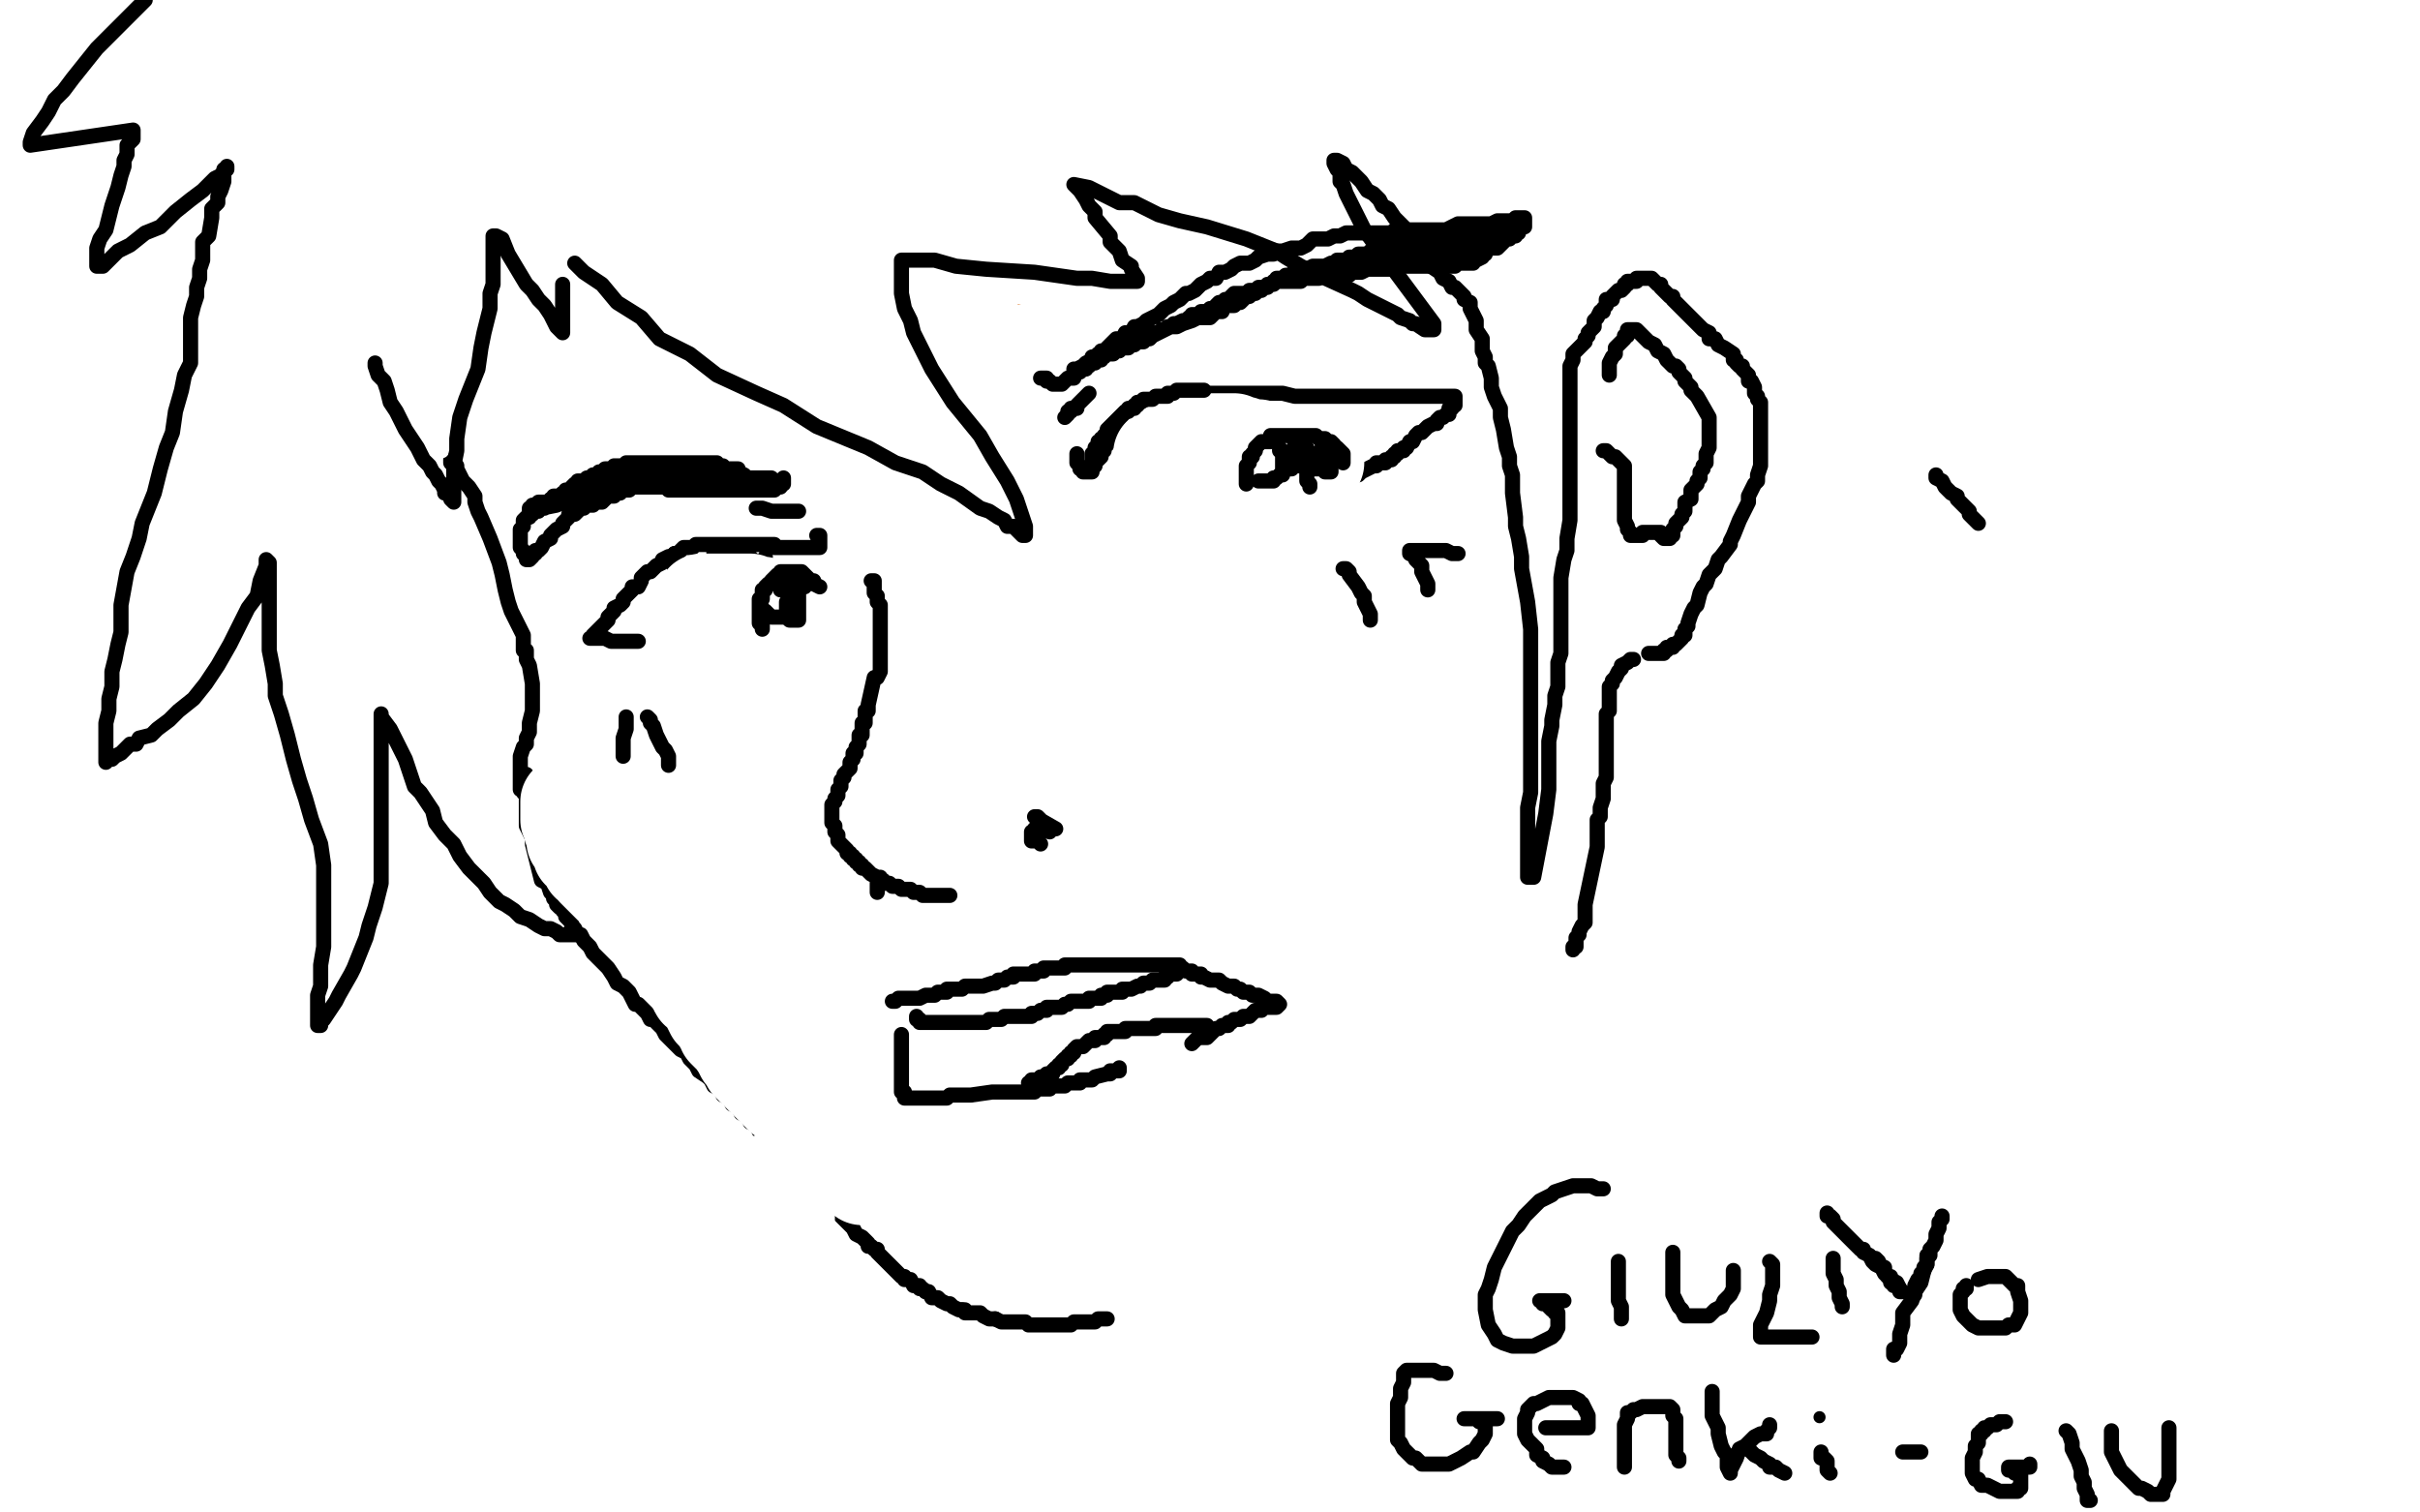 <?xml version="1.0" standalone="no"?>
<!DOCTYPE svg PUBLIC "-//W3C//DTD SVG 1.1//EN"
"http://www.w3.org/Graphics/SVG/1.1/DTD/svg11.dtd">

<svg width="800" height="500" version="1.1" xmlns="http://www.w3.org/2000/svg" xmlns:xlink="http://www.w3.org/1999/xlink" style="stroke-antialiasing: false"><desc>This SVG has been created on https://colorillo.com/</desc><rect x='0' y='0' width='800' height='500' style='fill: rgb(255,255,255); stroke-width:0' /><polyline points="380,42 379,44 379,44 378,46 378,46 377,48 377,48 375,51 375,51 374,51 374,51 373,52 373,52 373,53 373,53 372,54 372,54 372,55 372,55 371,58 370,60 370,62 369,63 369,64 369,66 368,69 368,70 368,72 368,73 368,74 367,77 367,78 367,80 367,81 367,82 367,85 367,87 367,89 367,91 368,94 368,96 369,99 370,101 370,104 370,107 371,109 372,111 373,116 373,117 374,119 375,122 376,125 377,129 378,131 380,135 380,138 382,144 383,146 383,148 384,150 384,153 385,158 385,161 385,163 386,169 386,172 386,176 386,177 386,180 386,184 386,187 386,189 386,196 386,197 386,199 386,202 385,207 385,209 384,212 383,214 382,217 379,223 378,226 377,229 375,233 373,235 369,241 367,244 365,246 365,248 363,249 362,252 360,254 359,256 357,257 356,259 354,260 351,262 351,264 349,265 349,266 348,266 346,268 346,269 346,270 345,270 345,271 347,273 351,278 351,279 352,280 353,280 354,281 357,284 358,284 359,285 361,286 362,287 364,288 365,290 367,290 368,291 369,292 371,293 372,294 374,295 377,297 379,298 382,300 383,301 385,302 387,303 388,305 390,305 392,307 395,308 397,310 398,311 403,314 405,314 407,315 409,316 410,317 415,318 416,319 418,319 419,320 420,320 421,321 421,322 422,322 423,323 423,324 424,325 424,326 424,327 424,328 424,329 424,330 425,331 425,332 425,333 425,334 425,335 425,336 425,337 425,338 425,339 426,340 426,341 427,341 427,342 427,343 428,343 428,344 429,344 430,346 431,347 432,348 433,349 434,349 435,350 436,351 439,353 442,353 445,353 448,354 450,355 454,355 456,356 457,356 458,356 459,356 460,356 460,358 460,361 463,366 464,368 465,372 466,374 466,375 467,379 467,380 467,381 468,382 468,384 468,386 468,387 468,388 469,390 469,391 470,394 470,395 470,396 470,397 471,398 471,399 472,400 472,401 473,401 473,402 473,403 474,403 477,404 478,404 479,405 481,405 482,405 485,405 487,405 488,406 490,406 491,406 492,406 493,407 494,407 496,407 497,407 498,407 499,409 501,412 504,415 504,417 509,421 509,422 510,424 511,424 511,425 511,426 512,427 512,428 513,430 513,431 513,432 514,435 514,436 514,437 515,439 515,440 516,441 516,442 516,443 517,445 517,446 518,447 519,449 519,450 520,452 521,453 521,454 522,458 528,467 529,469 532,471 533,474 535,476 536,478 537,479 537,480 538,480 539,481 542,482 545,483 548,484 552,485 556,486 561,487 564,488 566,488 570,489 575,489 580,490 585,490 591,490 595,490 598,490 604,490 613,490 618,490 624,490 632,490 638,489 644,488 650,487 659,484 664,483 669,481 671,481 675,478 678,477 681,476 686,473 690,471 692,470 695,468 699,466 701,464 707,460 710,458 713,457 718,453 723,450 725,448 729,445 736,439 738,438 739,437 741,435 745,434 747,431 751,429 756,424 759,422 764,418 766,416 768,413 771,411 773,409 777,404 778,402 780,400 781,399 781,398 782,395 782,394 782,393 782,392 782,391 781,391 779,391 777,391 776,391 773,391 771,391 766,391 764,391 761,391 760,391 757,391 755,391 753,391 751,391 747,392 744,392 741,392 738,394 735,395 730,396 721,398 715,400 712,402 704,406 698,408 695,409 690,411 687,413 680,414 676,415 671,418 661,421 655,423 646,425 631,430 621,434 612,436 604,439 594,446 588,450 583,453 579,455 573,461 571,462 570,464 568,467 566,469 566,470 567,470 573,468 580,465 585,462 600,456 606,452 618,448 622,446 625,445 626,445 625,445 620,447 616,449 612,450 608,454 601,463 597,468 595,471 595,476 595,478 595,479 598,482 602,482 608,482 622,481 628,477 634,473 642,469 653,461 658,458 660,455 667,451 669,449 671,447 676,440 678,438 679,436 680,433 681,432 682,430 682,429 683,427 683,426 683,424 683,423 683,422 685,420 686,420 687,418 686,419 683,421 679,424 676,426 671,429 658,437 652,444 649,446 644,452 644,453 644,454 646,454 652,453 659,451 664,450 673,446 692,441 703,437 712,434 722,428 727,425 732,423 734,420 739,416 741,415 742,413 743,412 744,409 745,409 745,408 745,407 744,407 742,407 738,407 728,410 720,413 703,421 694,425 685,432 678,437 663,446 657,450 653,456 646,460 644,461 643,463 643,462 644,458 646,454 647,451 648,449 648,447 648,446 648,444 647,444 642,443 639,443 632,444 626,446 617,449 610,451 604,454 593,460 589,462 585,464 579,466 576,468 574,469 568,469 565,469 563,470 560,470 554,470 551,470 549,470 545,470 543,470 541,468 540,468 539,466 536,461 534,459 534,456 533,454 531,452 528,446 524,439 522,435 520,431 519,427 515,420 514,416 506,400 503,392 499,385 497,381 490,368 488,365 484,360 483,357 481,355 478,350 477,349 477,347 477,349 484,357 489,366 494,373 507,390 512,395 518,402 525,409 531,415 533,417 539,423 542,427 543,428 544,428 544,426 538,417 532,405 526,398 510,375 502,366 494,357 486,348 481,339 479,335 477,332 473,326 473,322 471,319 469,314 467,310 464,305 458,294 456,291 453,287 451,284 446,279 445,277 444,276 443,275 441,273 440,273 440,276 440,281 442,285 443,290 445,294 448,302 450,305 450,307 452,309 453,311 453,312 454,316 454,317 454,319 454,322 454,323 454,324 455,325 455,326 453,332 451,330 448,325 443,320 439,315 439,314 425,299 419,292 414,287 412,284 405,277 401,272 397,269 394,264 393,263 391,261 390,260 389,258 386,256 385,256 383,257 380,258 379,260 377,263 376,265 374,267 371,272 370,273 369,275 369,276 369,275 374,271 380,265 383,262 387,257 390,254 395,248 397,245 399,242 399,237 400,234 402,229 402,228 402,227 401,235 399,239 397,246 395,252 393,257 391,262 388,269 388,273 387,275 387,276 387,278 387,279 387,280 387,281 387,282 388,282 389,283 391,284 394,284 404,284 410,284 416,283 419,281 426,280 431,277 441,270 443,266 446,262 448,257 452,248 455,245 459,242 463,241 468,239 471,238 468,239 464,241 457,243 451,246 442,248 434,250 424,253 407,258 401,259 398,259 397,259 399,256 404,252 410,249 415,245 415,242 418,240 422,236 422,234 423,231 423,229 423,227 423,225 423,224 421,224 418,227 416,228 411,231 409,233 408,233 407,233 406,232 404,228 403,227 402,224 402,223 400,219 400,218 398,215 398,213 397,210 396,208 396,203 396,201 396,197 396,196 395,193 395,191 395,186 395,183 394,181 394,179 393,176 393,171 392,169 391,166 390,163 389,161 389,160 387,157 387,156 386,152 386,151 385,150 384,148 383,146 382,144 382,143 381,141 380,141 380,140 378,137 378,136 377,135 377,133 376,132 375,128 374,127 372,125 372,123 370,121 369,120 369,118 367,116 367,114 366,113 365,112 365,111 363,109 363,108 362,107 362,106 361,105 361,104 360,103 360,102 358,101 358,99 357,99 357,97 356,97 355,95 354,95 354,94 354,93 353,93 353,92 353,91 352,90 352,89 351,88 351,87 351,86 350,85 350,84 350,83 349,81 349,80 349,78 348,77 348,76 347,74 347,73 347,72 346,71 345,70 345,69 345,68 345,67 344,66 344,65 344,64 344,61 344,59 344,58 344,55 344,53 344,51 344,49 344,47 344,46 344,44 344,41 344,40 344,38 344,37 344,35 344,34 344,32 344,30 344,28 344,26 344,25 344,24 345,22 346,21 346,20 346,18 347,17 347,16 348,14 349,12 350,11 350,10 350,11 350,13 354,25 358,33 363,41 365,45 368,48 370,52 373,55 375,59 380,65 383,68 385,70 389,73 391,76 395,80 398,83 402,87 407,93 412,97 416,101 420,105 423,108 429,114 432,117 436,122 440,127 441,129 443,132 446,136 447,139 449,141 449,144 450,147 451,149 451,150 446,146 442,142 437,137 434,133 431,130 429,127 425,123 423,121 421,119 420,118 418,116 418,120 418,124 418,129 417,138 417,145 417,150 417,160 417,165 417,174 418,183 419,192 420,199 421,206 421,211 421,216 422,222 422,226 422,227 423,227 423,226 423,217 422,207 421,200 421,193 421,184 421,173 421,167 421,159 421,153 421,148 421,144 421,134 419,129 417,122 415,118 412,112 411,108 409,104 408,101 407,100 407,97 406,95 406,94 405,93 405,91 405,90 404,89 404,88 403,88 403,91 403,97 403,105 403,110 403,116 403,121 403,127 403,131 403,137 403,141 404,143 405,147 401,136 398,129 398,128 397,123 395,116 393,110 392,104 391,99 390,94 390,90 388,84 386,72 383,64 382,59 380,56 379,53 377,49 377,47 377,44 376,42 375,40 374,37 373,33 372,30 371,26 370,22 368,18 367,14 365,10 364,5 363,3 363,2 363,4 365,8 378,29 398,57 410,69 415,78 422,86 432,95 441,103 448,107 456,112 461,115 464,118 467,122 470,125 471,129 473,131 473,133 473,135 473,138 473,141 471,145 470,147 465,153 462,156 461,158 459,160 459,162 457,162 454,155 451,153 450,149 449,148 449,152 450,157 450,162 450,168 450,174 448,189 447,197 446,206 445,215 444,222 443,230 443,236 443,242 443,248 443,254 443,256 443,257 443,254 441,242 436,232 432,222 429,215 426,208 424,204 422,201 421,198 420,195 419,194 419,193 419,197 423,207 425,214 429,221 432,231 435,243 439,254 442,264 446,272 449,280 452,284 455,288 457,290 459,291 459,292 459,291 461,285 463,283 463,281 463,277 463,270 463,266 464,261 464,258 464,255 464,251 464,248 463,246 462,244 462,243 461,242 461,248 461,255 464,264 466,277 467,288 470,298 474,309 476,316 480,323 482,328 487,333 487,335 488,335 488,328 483,314 480,304 479,297 478,291 475,284 472,277 470,272 467,268 467,267 466,266 467,269 475,281 483,292 489,305 498,322 510,341 523,368 537,390 554,415 566,434 575,451 586,467 592,479 597,486 605,493 605,494 603,492 594,481 592,476 588,470 584,467 583,464 583,463 582,462 581,460 580,458 579,456 577,454 576,452 574,450 570,446 567,443 565,442 562,439 559,438 557,436 552,433 550,432 547,431 546,430 545,430 544,430 540,431 538,433 536,436 534,440 534,443 533,447 532,452 532,458 532,460 532,462 532,464 533,465 535,466 535,467 537,467 538,467 540,467 543,467 547,464 551,456 554,453 557,444 559,441 561,436 564,430 565,428 566,427 566,425 567,425 567,427 567,431 566,433 565,436 565,438 565,439 565,441 565,442 566,442 568,442 572,441 578,438 587,435 592,432 604,427 626,418 638,415 651,411 662,406 673,402 686,397 693,394 699,389 709,385 715,380 717,379 717,378 710,378 704,379 697,382 691,385 682,391 672,396 649,405 639,410 632,414 624,417 621,419 615,420 612,420 611,421 610,421 609,421 609,417 613,410 616,407 619,401 624,395 629,391 635,385 638,382 642,379 644,377 644,376 645,376 644,376 637,376 630,378 625,379 618,383 610,386 604,389 596,392 589,394 586,396 581,397 578,398 576,400 570,402 568,403" style="fill: none; stroke: #ffc99e; stroke-width: 30; stroke-linejoin: round; stroke-linecap: round; stroke-antialiasing: false; stroke-antialias: 0; opacity: 1.0"/>
<polyline points="567,404 566,405 564,406 563,407 563,408 563,409 562,409 562,410 562,411 562,412 564,413 567,414 573,415 579,415 588,415 596,415 606,414 626,410 633,408 637,407 641,406 643,405 640,405 634,405 626,405 622,405 617,405 603,406 595,407 586,408 581,409 578,409 575,410 573,410 572,410 573,407 577,402 582,398 584,395 587,391 590,388 593,383 597,380 599,377 601,375 601,374 601,373 599,373 594,373 591,373 589,373 578,373 572,373 567,374 563,374 561,375 560,376 559,376 559,377 557,379 557,382 556,383 556,385 556,387 555,389 555,390 555,391 555,392 555,393 556,393 558,393 560,393 562,393 564,393 566,392 572,391 576,389 580,387 583,385 588,383 593,380 596,378 598,377 600,376 600,375 599,375 595,374 590,374 587,374 584,374 580,374 572,375 566,375 562,375 560,375 558,375 556,375 555,375 554,375 554,369 554,365 554,362 554,358 554,350 554,344 556,339 558,333 560,328 563,324 564,321 567,317 568,315 569,313 569,312 569,311 569,312 570,313 569,313 564,321 562,327 557,332 552,339 544,345 541,350 538,352 536,354 536,355 538,350 544,343 546,339 551,332 556,324 561,317 569,308 575,300 581,295 545,312 530,324 524,327 518,329 514,331 515,327 518,322 519,320 521,316 525,308 535,298 538,292 543,288 546,285 548,282 550,280 550,279 544,282 536,285 529,290 520,294 513,298 506,302 501,307 497,309 492,311 491,311 490,311 496,303 498,300 502,297 506,290 511,285 514,279 519,275 523,271 527,267 529,265 530,263 532,261 532,260 528,261 522,263 515,264 511,266 504,268 497,268 488,270 475,272 471,272 469,272 470,271 471,269 476,266 479,264 482,262 485,258 491,254 495,251 501,248 506,245 501,246 500,248 502,248 499,248 495,249 490,250 487,251 480,251 477,252 474,252 472,252 471,252 471,251 472,248 474,245 475,243 477,240 480,235 482,231 485,227 489,223 492,218 495,215 497,214 497,213 498,212 495,213 491,214 485,215 480,217 474,219 459,223 456,224 453,225 452,226 451,226 453,224 455,222 457,220 461,216 465,212 471,207 477,202 482,197 490,187 493,184 494,182 495,181 493,181 492,181 487,182 482,183 480,184 478,185 477,185 476,185 474,186 471,188 464,191 458,195 454,196 452,199 450,200 448,201 448,202 446,202 447,202 448,202 449,202 450,202 451,201 451,199 452,197 453,195 456,192 461,186 464,182 471,175 477,170 484,162 491,156 496,150 503,143 506,138 510,132 514,125 516,122 516,120 517,117 518,117 518,116 516,116 511,117 507,118 503,119 499,121 491,122 484,123 478,124 472,125 467,125 468,122 470,119 473,114 475,109 483,101 488,97 493,95 495,91 499,87 501,85 502,84 503,84 500,84 494,85 487,88 480,90 470,92 460,94 447,95 435,97 424,98 417,99 414,100 415,100 417,99 423,94 430,91 438,88 444,85 452,82 456,80 459,77 461,77 464,75 465,75 464,75 457,75 446,76 436,77 426,78 418,79 411,80 405,81 400,82 396,82 395,82 396,82 398,80 399,79 403,76 406,73 412,70 418,67 426,64 431,62 439,59 446,57 451,55 455,54 457,53 458,52 453,53 447,54 439,55 431,56 423,57 413,58 404,59 400,59 396,59 394,60 393,60 392,60 393,60 394,59 395,56 396,53 398,50 400,47 403,43 408,39 410,36 412,32 416,30 418,28 420,26 421,25 423,24 423,22 426,21 427,20 428,19 431,17 428,18 421,21 415,24 410,27 403,29 395,31 387,33 382,34 377,35 376,35 375,35 375,34 375,33 375,32 375,31 375,30 375,29 375,28 376,27 378,24 378,23 380,21 381,19 383,17 384,15 385,14 387,11 389,9 392,7 393,7 394,7 391,7 379,13 372,16 357,21 350,23 348,23 348,24 349,24 350,24 353,20 356,19 360,16 362,15 363,14 366,12 367,12" style="fill: none; stroke: #ffc99e; stroke-width: 30; stroke-linejoin: round; stroke-linecap: round; stroke-antialiasing: false; stroke-antialias: 0; opacity: 1.0"/>
<polyline points="337,5 337,6 337,6 336,7 336,7 336,9 336,9 335,11 335,11 335,12 335,12 335,13 335,13 335,14 335,14 335,15 334,16 334,17 334,18 334,19 333,20 333,21 333,22 333,23 333,24 333,25 333,26 333,27 333,28 333,29 333,30 332,31 332,32 332,33 332,34 332,35 332,36 332,37 332,38 332,39 332,40 332,41 332,42 332,43 331,43 331,44 331,45 331,46 331,47 331,49 331,50 332,50 332,52 332,54 332,55 332,56 332,57 332,58 332,59 333,60 333,61 333,62 333,63 333,64 333,66 334,66 334,67 335,69 335,70 335,71 335,72 336,73 336,75 336,76 337,77 337,78 338,79 338,81 339,83 339,84 340,85 340,86 340,87 340,88 341,90 342,91 342,92 342,93 342,94 343,95 343,96 343,97 345,99 345,101 346,102 347,103 347,104 347,105 348,107 348,108 349,109 349,110 349,111 349,112 351,113 351,114 351,115 351,116 352,117 352,118 353,120 354,122 354,124 354,125 355,126 356,127 356,128 356,129 357,131 358,132 358,133 358,134 359,134 359,135 359,136 360,137 360,138 361,139 361,140 362,142 362,143 363,144 364,145 364,146 364,147 365,148 365,149 366,149 366,150 367,152 368,152 368,153 369,153 369,154 369,155 369,156 370,156 370,157 370,158 371,158 371,159 371,160 372,161 372,162 372,163 372,164 372,165 372,166 372,168 372,169 372,170 372,171 373,172 373,173 373,175 373,176 373,177 373,178 373,180 373,181 373,183 373,184 373,185 373,186 373,187 372,187 372,188 372,189 372,190 371,191 371,192 370,193 370,194 370,195 370,196 369,197 369,198 369,199 369,200 368,201 368,202 368,203 367,203 367,204 367,205 367,207 366,208 366,209 366,210 365,211 365,212 365,213 365,215 364,215 364,216 364,217 363,218 363,219 363,220 362,222 362,223 361,224 361,225 361,227 360,229 360,230 359,230 359,231 358,231 358,232 358,233 357,234 357,235 356,236 355,236 355,237 354,238 353,240 352,240 352,241 351,242 350,243 349,244 349,245 348,246 348,247 347,248 346,248 346,249 346,250 345,251 344,252 343,252 343,253 343,254 342,254 342,255 341,255 340,256 340,257 339,257 339,258 338,258 338,259 337,259 336,260 336,261 335,261 334,262 334,263 334,264 333,264 333,265 332,265 332,266 332,267 331,268 331,269 331,270 331,271 331,272 331,273 331,274 331,275 331,276 332,277 333,278 334,279 334,280 335,280 335,281 336,282 337,282 337,283 338,283 338,284 339,285 340,286 341,287 342,288 342,289 343,289 344,290 345,291 345,292 347,293 348,294 348,295 349,295 350,295 352,297 357,301 359,302 360,303 361,303 362,304 363,304 364,306 367,307 369,309 370,310 373,311 376,312 376,313 377,313 379,314 380,314 382,316 386,317 388,318 390,319 391,320 393,322 396,324 399,325 401,326 406,328 408,329 410,331 411,331 411,332 412,335 412,336 412,337 412,338 412,340 413,340 413,341 413,342 413,343 413,344 413,345 413,346 414,347 415,348 415,349 415,350 415,351 416,351 418,353 420,356 421,357 423,359 424,359 425,360 427,361 428,362 429,362 432,364 434,365 436,367 437,367 437,368 438,368 439,369 440,370 441,370 443,372 444,372 445,372 445,373 445,374 445,375 447,377 447,379 448,381 449,381 449,382 449,383 449,384 449,385 449,387 449,388 449,389 450,390 450,391 451,392 451,393 452,393 452,394 452,395 453,396 453,397 454,398 455,398 455,399 456,400 457,400 458,401 459,402 461,404 462,405 462,406 463,407 464,407 466,409 467,410 468,410 470,411 471,411 493,419 493,420 492,420 491,420 492,420 493,420 494,420 495,422 497,423 499,426 503,430 504,432 505,432 505,433 505,435 506,436 506,437 507,438 507,439 508,440 508,441 509,442 509,443 510,445 510,446 510,447 510,448 510,449 511,450 511,451 511,452 511,453 511,454 511,455 511,456 511,457 511,458 512,458 512,459 512,460 512,461 513,461 513,462 513,464 514,466 514,467 515,469 515,470 516,471 516,472 516,473 516,474 517,475 517,476 518,477 518,478 518,479 518,480 519,481 520,483 520,484 521,485 521,486 521,487 522,489 523,490 524,491 527,494 530,499" style="fill: none; stroke: #e38d4a; stroke-width: 15; stroke-linejoin: round; stroke-linecap: round; stroke-antialiasing: false; stroke-antialias: 0; opacity: 1.0"/>
<polyline points="449,131 449,128 449,128 450,127 450,127 451,127 451,127 451,125 451,125 451,124 451,124 452,122 452,122 453,121 453,121 453,120 453,120 453,119 453,119 454,118 454,118 455,116 455,115 457,114 458,112 459,111 459,110 460,110 461,108 462,108 463,107 463,106 464,105 465,105 467,103 467,102 468,101 469,101 470,100 471,99 472,98 474,97 475,96 477,95 479,94 480,93 482,93 483,92 485,92 487,91 488,91 489,90 491,89 492,88 493,88 496,87 498,86 500,86 501,86 503,85 505,84 507,84 508,84 511,84 514,84 515,83 517,83 520,83 526,82 529,81 531,81 534,81 537,81 540,80 543,80 546,79 550,79 552,78 554,77 557,77 561,75 562,75 564,75 565,74 565,75 566,76 566,77 567,78 567,80 568,82 569,82 569,83 569,84 569,85 569,87 570,88 570,90 570,91 570,92 570,94 570,95 570,96 570,97 570,98 570,99 570,100 570,101" style="fill: none; stroke: #e38d4a; stroke-width: 15; stroke-linejoin: round; stroke-linecap: round; stroke-antialiasing: false; stroke-antialias: 0; opacity: 1.0"/>
<polyline points="454,133 455,133 455,133 456,132 456,132 457,130 457,130 457,129 457,129 458,129 458,129 459,128 459,128 459,127 460,126 460,125 461,124 461,123 462,123 462,122 462,121 463,121 464,120 465,120 465,119 466,119 466,118 466,117 467,117 467,116 468,115 469,114 470,113 471,113 471,112 472,112 472,111 473,110 474,109 475,108 476,107 477,106 478,106 479,106 480,105 481,104 482,104 483,103 484,103 485,103 487,103 488,102 489,102 491,101 492,101 493,101 494,100 495,100 496,100 497,100 498,100 499,100 500,99 501,99 503,98 504,98 505,98 507,98 509,98 510,97 511,97 513,97 514,97 515,96 516,96 518,96 519,96 520,96 522,96 523,96 525,96 527,95 530,95 532,95 534,94 536,94 538,94 540,93 543,93 545,93 547,93 548,93 550,93 550,92 551,92 554,92 555,91 556,91 557,91 558,90 559,90 560,90 561,90 562,90 563,90 563,91 563,93 563,95 564,96 564,97 564,98 564,99 564,100 564,101 564,102 564,103 564,104 564,105" style="fill: none; stroke: #000000; stroke-width: 15; stroke-linejoin: round; stroke-linecap: round; stroke-antialiasing: false; stroke-antialias: 0; opacity: 1.0"/>
<polyline points="460,146 460,145 460,145 462,144 462,144 463,143 463,143 464,143 464,143 465,143 465,143 465,142 465,142 465,141 465,141 466,141 466,141 466,140 466,140 467,140 467,140 467,139 467,139 468,139 469,138 469,137 470,137 471,136 471,135 472,134 473,134 473,133 474,133 474,132 475,132 475,131 475,130 476,130 477,129 477,128 477,127 478,126 478,125 479,125 480,124 481,124 481,123 482,123 482,122 483,122 484,121 485,121 486,120 487,120 488,120 488,119 488,118 489,118 490,118 491,117 492,117 494,117 494,116 496,115 497,115 499,114 500,114 501,114 502,114 502,113 503,113 504,113 505,112 506,112 507,112 509,112 510,111 513,110 515,110 516,110 516,109 517,109 518,109 519,109 520,109 521,109 522,109 523,109 524,109 525,108 527,108 528,108 529,108 530,108 531,108 533,108 534,108 536,108 537,108 538,108 539,108 540,108 541,107 542,107 543,107 545,107 547,107 548,107 549,107 550,107 551,107 552,107 554,107 555,107 557,107 558,107 558,108 558,109 558,111 558,113 558,114 558,115 558,116 558,117 559,118 559,119 559,120 559,121 559,122 560,123 560,124 560,125 560,126 560,127 560,128 560,129 560,130 559,130 558,129 557,129 555,128 554,128 552,128 552,127 551,127 550,126 549,125 548,125 547,124 546,123 544,123 542,122 541,121 539,121 538,121 537,120 536,120 535,120 534,120 533,120 531,120 530,120 528,120 527,120 524,120 523,120 521,120 520,120 518,120 516,120 515,120 514,120 512,120 511,121 509,121 507,121 505,121 504,121 503,121 501,121 500,121 498,122 496,122 495,122 494,122 492,123 491,123 490,123 489,124 488,125 484,125 483,126 482,127 481,127 480,127 480,128 479,128 479,129 478,129 477,130 476,131 475,132 475,133 474,133 473,134 472,134 471,136 470,137 470,138 469,138 468,139 467,140 466,141 465,141 464,141 464,142 463,142 463,144 463,145 464,146 464,147 466,148 467,150 468,150 469,152 471,153 472,155 474,155 474,156 476,157 477,158 478,159 480,160 482,162 484,162 486,164 488,165 490,166 493,167 495,169 497,169 499,170 501,171 502,171 504,171 506,173 508,174 509,174 511,175 514,176 516,177 518,177 520,177 524,178 525,179 527,179 528,179 530,179 531,179 532,179 531,178 530,177 529,176 528,175 504,155 498,151 496,150 495,149 494,148 492,147 491,146 489,145 488,144 487,144 486,143 485,142 482,141 481,140 480,140 479,140 478,139 476,139 475,139 474,139 473,139 472,139 471,140 471,141 471,142 471,143 471,144 471,145 473,147 475,148 477,149 484,151 487,152 490,152 494,153 497,153 500,153 505,153 508,153 513,153 515,153 517,152 519,151 519,150 519,149 518,149 516,149 512,149 509,149 507,149 505,149 503,149 501,149 498,149 497,150 494,151 493,153 491,153 490,153 489,154 489,153 489,152 489,150 489,149 489,148 488,147 487,146 487,145 486,144 486,142 486,141 486,140 486,139 486,137 488,137 489,136 491,135 495,135 499,134 502,134 508,134 514,133 520,133 524,132 526,131 529,131 531,130 532,130 530,130 527,130 524,130 522,130 520,132 517,133 514,133 512,134 511,135 508,136 507,137 506,137 506,138 505,138 505,139 505,140 505,141 505,142 505,143 506,143 506,144 507,145 509,146 510,146 512,146 514,146 516,146 518,146 521,146 523,146 523,145 525,144 526,142 526,141 526,140 526,138 526,137 526,136 526,135 526,134 525,133 525,132 524,132" style="fill: none; stroke: #ffffff; stroke-width: 15; stroke-linejoin: round; stroke-linecap: round; stroke-antialiasing: false; stroke-antialias: 0; opacity: 1.0"/>
<polyline points="459,134 460,134 460,134 460,135 460,135 460,136 460,136 460,137 460,137 461,137 461,137 461,138 461,138 462,140 462,140 462,142 462,142 463,142 463,142 464,143 464,144 465,146 466,147 467,148 467,149 468,149 469,151 470,152 470,154 472,154 472,155 473,156 474,157 475,157 476,158 477,159 478,160 480,162 481,162 482,163 483,164 484,164 485,165 486,165 487,165 488,165 489,166 490,166 492,166 493,166 495,166 496,166 497,166 498,165 498,164 498,162 499,162 499,161 499,160 499,159 499,158 499,157 499,156 499,155 499,154 499,153 499,152 499,150 499,149 499,148 499,147 499,146 499,145 499,144 498,143 498,142 497,140 497,139 497,137 496,136 495,134 495,133 495,132 495,131 494,130 493,130 493,129 493,128 493,127 492,127 492,126 492,125 491,124 491,123 490,123 490,122 489,121 489,120 488,120 488,119 488,118 487,118 486,117 486,116 485,116 485,115 485,114 484,114 484,113 483,113 482,114" style="fill: none; stroke: #171717; stroke-width: 15; stroke-linejoin: round; stroke-linecap: round; stroke-antialiasing: false; stroke-antialias: 0; opacity: 1.0"/>
<polyline points="476,146 477,146 477,146 477,145 477,145 478,145 478,145 479,144 479,144 479,143 479,143 480,141 480,141 480,140 480,140 480,139 480,139 481,138 481,138 481,137 481,137 481,136 481,136 481,135 481,135 481,133 481,132 481,131 481,130 481,129 481,128 481,127 481,126 481,128 481,129 481,130 481,132 481,133 481,135 481,137 481,138 481,140 481,141 481,143 481,144 481,147 481,148 481,149 481,150 481,151 481,152 481,153 481,154 481,155 481,156 481,157 481,158 482,158 483,159 484,159 485,159 486,159 487,159 488,159 489,158 489,157 489,156 490,155 490,154 490,153 490,151 490,150 490,148 490,146 490,145 490,144 490,143 490,142 490,141 490,140 490,139 490,138 489,138 488,138 487,139 486,140 485,141 484,141 484,142 484,143 483,143 483,144 482,144 481,145 481,146 480,146 479,146 479,147 478,147 477,148 476,148 475,148 474,148 473,148 472,148 471,148 470,148 469,148 468,148 467,148 467,147 466,147 465,147 465,146 464,145 463,144 462,143 461,142 461,141 460,141 460,140 459,140 458,140 458,139 457,138" style="fill: none; stroke: #171717; stroke-width: 15; stroke-linejoin: round; stroke-linecap: round; stroke-antialiasing: false; stroke-antialias: 0; opacity: 1.0"/>
<polyline points="485,352 486,352 486,352 487,352 487,352 488,352 488,352 489,351 489,351 492,350 492,350 493,349 493,349 494,349 494,349 496,348 496,348 497,347 497,347 498,347 498,346 499,346 500,345 501,345 502,344 503,344 504,342 505,341 506,341 507,340 508,339 510,339 510,338 511,338 511,337 512,337 513,336 525,328 527,326 528,325 529,324 531,323 531,322 532,321 532,320 533,320 534,319 535,318 535,317 536,317 537,316 538,315 539,315 539,314 540,313 541,313 542,312 544,312 544,311 545,310 546,309 547,309 548,308 549,308 549,307 549,306 550,306 551,305 551,304 552,304 552,303 553,303 553,302 554,302 554,301 555,301 555,300 555,299 556,299 556,298 556,297 557,296 558,296 558,295 558,294 559,294 559,293 559,292 559,291 560,291 560,290 560,289 561,289 561,288 562,287 562,286 562,285 562,284 562,283 562,281" style="fill: none; stroke: #171717; stroke-width: 15; stroke-linejoin: round; stroke-linecap: round; stroke-antialiasing: false; stroke-antialias: 0; opacity: 1.0"/>
<polyline points="489,353 491,353 491,353 492,353 492,353 493,351 493,351 496,351 496,351 498,348 498,348 501,347 501,347 505,346 505,346 508,345 508,345 510,343 510,343 514,343 514,343 516,341 516,341 518,340 518,340 520,340 522,339 524,338 525,337 528,337 530,335 532,334 535,334 538,332 540,331 542,330 544,329 546,328 549,327 550,327 551,326 552,326 553,325 554,324 556,323 557,322 559,321 560,320 562,319 563,319 565,317 566,316 567,316 567,315 569,315 569,314 570,314 571,313 572,312 574,311 575,311 576,311 576,310 577,309 578,307 579,307 580,306 582,306 582,305 583,305 583,303 584,303 585,302 585,301 586,301 587,300 588,299 588,298 589,298 589,297 590,296 591,296 591,295 592,295 592,294 593,294 593,293 594,293 594,292 595,291 595,290 596,289 596,288 597,288 597,287 598,287 598,286 598,285 599,284 601,284 601,283 601,282 601,281 602,281 602,280 602,279 602,278 603,278 603,277 604,277 604,276 604,275 604,274 605,274 605,273 605,272 605,271 605,270" style="fill: none; stroke: #171717; stroke-width: 15; stroke-linejoin: round; stroke-linecap: round; stroke-antialiasing: false; stroke-antialias: 0; opacity: 1.0"/>
<polyline points="457,358 458,358 458,358 459,358 459,358 460,358 460,358 462,358 462,358 464,358 464,358 467,358 467,358 468,358 468,358 470,357 470,357 472,357 472,357 475,357 475,357 477,356 477,356 478,356 478,356 480,356 481,356 482,356 483,356 484,356 485,356 487,355 489,355 492,354 493,353 495,353 497,353 498,353 499,353 500,353 501,353 502,352 503,352 504,352 505,352 506,352 508,352 510,352 513,351 515,351 517,351 518,351 520,350 522,350 523,350 524,350 525,350 525,349 527,349 528,348 529,348 530,348 531,348 532,348 533,348 535,348 537,348 538,348 539,348 540,348 541,348 542,348 543,348 544,348 545,348 546,348 547,348 548,348 550,348 552,348 553,348 554,348 556,348 558,348 559,348 561,348 562,348 563,348 564,348 565,348 566,348 567,348 568,348 569,348 570,348 571,348 572,348 573,348 574,348 576,348 577,348 578,348 579,348 580,348" style="fill: none; stroke: #171717; stroke-width: 15; stroke-linejoin: round; stroke-linecap: round; stroke-antialiasing: false; stroke-antialias: 0; opacity: 1.0"/>
<polyline points="467,349 468,349 468,349 469,349 469,349 470,349 470,349 473,349 473,349 475,348 475,348 477,347 477,347 480,346 480,346 483,346 483,346 485,344 485,344 488,344 488,344 490,344 490,344 493,343 493,343 495,342 497,341 499,341 501,340 504,339 506,338 508,338 511,337 513,336 515,335 517,335 520,335 521,334 524,333 525,333 526,333 527,332 529,332 530,331 531,331 532,331 534,331 536,330 537,330 538,329 541,329 543,328 544,327 545,327 546,327 547,327 549,326 550,326 551,325 553,325 554,325 555,324 557,323 558,323 559,323 560,323 561,323 562,322 563,322 564,321 565,321 566,321 567,321 568,320 569,320 571,320 572,319 573,319 574,318 575,318 576,318 577,317 578,316 579,315 580,314 581,313 581,312 581,311 581,312 581,314 581,315 581,317 581,318 581,319 581,321 581,322 580,323 580,325 580,326 580,328 579,328 579,329 579,330 578,331 577,332 576,333 575,334 575,335 574,335 573,335 573,336 572,336 572,337 571,337 570,337 570,338 569,338 569,339 568,339 567,339 566,339 565,339 564,339 563,339 562,339 561,340 560,340 559,340 558,340 557,340 556,341 555,341 553,342 551,342 550,343" style="fill: none; stroke: #171717; stroke-width: 15; stroke-linejoin: round; stroke-linecap: round; stroke-antialiasing: false; stroke-antialias: 0; opacity: 1.0"/>
<polyline points="614,273 613,273 613,273 611,273 611,273 609,275 609,275 607,275 607,275 602,278 602,278 600,279 600,279 597,279 597,279 595,281 595,281 594,281 594,281 593,282 593,282 592,282 591,283 591,284 589,284 588,285 585,287 584,288 582,288 581,289 580,290 579,290 578,291 577,291 576,292 575,293 574,294 573,294 572,296 571,296 570,296 569,297 568,297 567,298 567,299 566,299 565,299 564,299 563,300 562,300 561,300 560,300 559,300 559,301 558,301 557,302 555,302 553,302 552,302 551,303 550,303 550,304 547,304 546,305 544,305 543,306 539,306 538,307 536,307 533,308 531,309 530,309 525,310 524,311 523,311 519,312 518,313 517,313 516,313 515,313 514,314 513,315 512,315 511,315 510,316 509,316 508,316 507,317 507,318 506,318 505,319 504,319 503,319 503,320 502,320 501,320 500,321 499,321 499,322 498,322 498,323 497,323 496,323 496,324 495,325 494,325 493,325 493,326 492,326 491,326 490,327 489,327 488,327 487,328 486,329 485,329 484,329 482,330 481,331 479,331 478,331 476,332 475,332 475,333 474,333 474,334 473,334 472,334 471,334 470,334 470,335 469,335 468,335 467,336 466,336 465,336 464,336 462,336 461,336 460,336 462,336 463,336 464,336 467,335 470,335 473,335 478,334 480,334 483,333 485,333 488,333 489,333 490,332 491,332 492,331 494,331 495,331 497,330 498,329 500,329 503,328 505,328 507,327 508,327 510,326 511,326 512,325 514,325 516,325 517,324 518,324 521,323 524,322 527,320 529,319 532,318 534,317 536,317 537,316 539,315 540,314 542,314 545,312 546,311 547,309 550,308 552,307 553,306 554,305 555,304 557,303 560,301 561,300 563,300 567,297 568,296 569,295 571,294 572,292 575,291 577,290 579,288 580,286 582,284 585,281 586,280 587,278 589,276 590,276 591,274 592,272 592,273 592,275 592,276 592,277 592,278 592,279 592,280 592,281 592,283 593,284" style="fill: none; stroke: #ffc99e; stroke-width: 30; stroke-linejoin: round; stroke-linecap: round; stroke-antialiasing: false; stroke-antialias: 0; opacity: 1.0"/>
<polyline points="596,290 596,291 596,291 596,292 596,292 596,293 596,293 596,294 596,294 596,300 596,300 596,301 596,301 596,302 596,303 596,304 595,305 595,306 595,307 595,308 594,309 594,310 593,312 592,314 591,316 590,317 588,320 588,321 585,324 583,326 582,328 580,329 579,331 576,333 575,334 574,336 571,338 570,339 568,341 567,342 565,344 563,346 562,347 560,348 558,350 557,351 554,354 552,354 552,356 551,356 550,357 549,358 548,360 547,360 545,362 544,364 542,366 540,367 539,368 537,368 537,369 536,369 534,371 533,371 532,372 531,373 529,374 528,374 527,375 526,375 526,376 525,376 525,377 525,375 526,373 528,371 529,370 531,368 536,363 537,362 540,360 543,357 545,356 547,355 549,354 551,352 553,351 554,350 556,349 559,347 560,346 561,346 562,345 563,345 564,343 566,341 567,340 568,339 568,338 569,338 568,338 567,339 565,339 564,339 562,340 560,342 559,343 557,344 556,344 555,346 553,346 552,347 551,348 550,348 548,348 548,349 545,350 544,350 544,351 543,351 541,351 540,352 539,352 538,352 537,352 537,353 536,353 535,354 534,354 533,354 533,355 531,355 530,355 528,355 528,356 527,356 526,356 525,356 524,356 524,357 522,357 521,358 520,358 519,358 517,358 517,359 516,359 516,360 515,360 514,360 513,361 512,361 511,361 511,362 510,362 509,362 509,363 508,363 507,364 506,364 506,365 505,365 504,367 504,368 504,369 505,370 507,370 512,370 516,370 520,370 526,370 539,367 546,365 560,358 564,357 570,354 573,353 581,350 583,349 585,348 589,346 591,344 593,343 594,340 597,339 598,336 600,334 602,333 606,330 606,328 608,327 609,325 610,324 611,323 611,322 612,322 613,321 613,320 615,319 617,317 618,316 620,315 622,313 623,311 627,307 630,305 631,303 633,300 635,298" style="fill: none; stroke: #ffc99e; stroke-width: 30; stroke-linejoin: round; stroke-linecap: round; stroke-antialiasing: false; stroke-antialias: 0; opacity: 1.0"/>
<polyline points="486,464 492,465 492,465 505,467 505,467 515,467 515,467 529,468 529,468 543,468 543,468 559,468 559,468 579,468 579,468 601,468 601,468 643,468 643,468 663,468 663,468 683,468 683,468 720,473 723,473 724,473 724,474 722,474 709,475 694,475 674,475 651,475 634,475 617,475 575,475 559,475 545,476 532,477 530,478 528,479 535,479 549,480 561,481 596,483 619,485 650,486 704,494 737,498 532,495 472,490 410,493 390,495 384,497 383,497 386,497 408,494 437,492 487,489 557,486 635,486 691,486 725,486 740,486 743,485 743,484 738,482 725,479 682,473 661,470 641,469 620,466 589,465 549,463 513,461 433,454 395,448 364,445 335,442 311,439 282,435 279,434 283,431 296,429 313,428 344,428 374,428 408,428 420,427 419,428 458,422 481,422 499,424 516,425 530,427 540,428 547,430 548,430 547,431 537,431 518,431 487,431 460,431 398,431 357,431 300,428 251,428 203,428 178,428 163,428 154,428 148,428 147,428 154,426 167,425 194,425 265,419 268,419 294,415 333,415 375,415 420,416 456,418 493,422 522,423 563,427 587,430 603,433 615,434 624,436 625,436 623,436 612,436 598,436 577,436 547,436 522,436 490,435 463,427 398,427 379,427 371,427 368,427 372,426 385,424 402,423 419,422 446,419 479,419 510,417 545,414 582,410 614,407 640,404 678,402 693,402 708,402 720,405 725,405 726,406 727,406 727,407 726,407 719,407 707,407 687,407 664,407 623,411 594,414 570,417 549,420 534,421 523,422 519,422 518,422 520,420 532,417 544,414 558,412 577,410 598,407 637,403 655,400 670,399 682,398 694,396 696,395 694,395 682,394 662,392 617,388 577,382 537,379 501,379 467,379 434,379 406,379 372,379 363,379 361,379 362,377 370,376 384,375 399,375 423,375 449,375 482,375 513,375 543,375 607,375 630,375 647,375 666,378 674,379 675,380 669,381 659,382 640,382 618,382 590,382 562,384 536,385 505,387 478,390" style="fill: none; stroke: #ffffff; stroke-width: 30; stroke-linejoin: round; stroke-linecap: round; stroke-antialiasing: false; stroke-antialias: 0; opacity: 1.0"/>
<polyline points="461,398 475,397 498,396 526,396 559,396 607,396 624,396 638,396 647,396 651,396" style="fill: none; stroke: #ffffff; stroke-width: 30; stroke-linejoin: round; stroke-linecap: round; stroke-antialiasing: false; stroke-antialias: 0; opacity: 1.0"/>
<polyline points="478,390 439,396 425,397 417,398 414,399 412,399 417,399 429,399 443,398 461,398" style="fill: none; stroke: #ffffff; stroke-width: 30; stroke-linejoin: round; stroke-linecap: round; stroke-antialiasing: false; stroke-antialias: 0; opacity: 1.0"/>
<polyline points="651,396 648,397 639,398 626,399 610,399 593,399 571,399 551,399 523,399 498,399 449,397 434,396 420,394 413,393 409,391 407,390 407,389 409,385 420,383 430,381 443,379 458,378 496,372 522,371 545,368 565,368 580,368 595,368 604,368 607,368 609,368 608,368 600,368 587,368 572,368 557,368 536,366 488,360 464,357 445,357 430,357 419,357 411,357 409,357 412,354 425,352 437,352 455,352 480,352 506,351 537,351 571,347 629,342 647,340 662,339 675,337 670,337 659,337 636,336 604,333 565,329 531,327 491,324 454,322 410,322 373,320 348,320 323,320 319,320 320,318 331,315 345,314 359,313 372,311 420,305 452,302 481,299 519,296 536,296 548,296 556,296 557,296 555,297 542,299 521,301 482,301 433,301 391,301 351,306 302,312 262,317 232,322 211,327 200,329 197,330 204,330 223,329 267,329 314,329 356,329 392,327 426,325 464,322 497,322 539,322 553,322 560,321 562,321 563,321 555,321 545,322 524,325 504,326 475,328 422,336 395,340 381,345 371,349 366,350 366,351 366,352 371,352 383,352 401,352 432,352 454,352 484,349 513,346 563,340 576,338 589,335 599,332 600,331 601,330 601,329 600,329 592,327 574,324 548,321 514,318 485,315 457,315 423,315 357,315 326,315 303,315 290,315 282,314 279,313 278,312 281,308 288,306 296,303 308,299 321,297 357,290 383,287 418,283 468,277 487,277 504,277 518,277 529,278 531,279 532,280 527,281 516,281 500,281 477,281 447,281 422,281 394,281 366,281 335,281 306,279 284,279 263,279 262,279 265,276 278,275 293,274 308,274 357,273 386,271 419,271 458,271 489,271 533,271 550,271 563,271 567,271 560,271 545,270 518,267 484,263 446,258 414,255 371,249 331,245 292,242 290,248 278,247 274,247 273,247 274,246 283,244 300,243 331,243 362,243 398,243 428,243 470,243 545,243 584,243 612,243 646,243 656,243 657,243 658,243 654,243 642,243 620,243 589,243 524,242 485,240 443,240 406,235 368,231 345,228 329,226 321,225 318,224 318,223 321,219 332,214 343,210 356,208 378,205 404,202 434,197 463,194 489,191 513,187 531,185 562,183 571,183 574,183 569,183 556,183 538,183 512,183 479,183 443,183 401,183 362,183 323,183 301,183 273,183 270,183 268,183 276,180 287,178 301,177 331,175 362,173 394,170 425,168 456,168 550,185 456,194 416,200 374,200 341,200 313,200 293,200 281,200 272,200 273,200 284,200 301,200 329,201 361,203 388,203 442,203 465,205 484,205 498,206 515,209 512,210 495,210 468,210 430,206 393,204 354,204 334,204 310,207 295,209 288,210 287,211 288,212 299,212 312,212 333,212 366,212 417,212 439,212 458,210 471,209 481,208 484,207 485,207 480,207 469,207 454,207 443,207 432,207 422,207 414,208 408,208 408,209 407,209 416,208 430,208 443,208 458,208 475,208 492,208 508,208 531,208 560,211 569,212 572,213 573,213 574,214 573,215 566,216 554,216 539,216 520,216 495,216 470,216 403,216 367,216 342,216 322,216 309,216 302,216 299,216 298,216 302,213 307,212 316,210 330,209 345,206 368,205 400,201 438,196 502,194 539,194 566,194 612,202 625,205 627,207 629,208 629,209 629,210 626,211 615,214 601,216 584,217 547,222 529,225 511,226 499,226 491,225 485,223 480,220 478,218 476,215 474,211 474,208 474,205 475,201 477,199 478,198 478,197 478,196 477,196 471,196 461,195 450,194 440,194 426,194 411,194 399,194 389,194 382,194 380,194 381,192 391,188 404,187 424,185 461,179 490,176 525,172 562,169 594,164 641,159 654,158 659,157 658,157 648,157 627,157 591,157 554,156 510,156 465,156 352,156 291,156 243,154 215,154 201,154 194,154 193,154 201,150 215,148 242,147 271,145 302,142 334,138 401,130 432,126 464,123 500,119 515,119 527,119 541,119 543,119 544,119 542,119 531,121 516,123 489,127 452,130 387,133 356,133 322,133 293,129 272,127 260,124 257,124 261,120 276,119 303,118 342,118 392,118 436,118 483,118 531,118 564,118 618,120 632,121 638,123 638,124 636,125 627,125 613,126 592,126 564,126 528,126 492,126 453,126 420,126 392,126 364,126 344,126 332,126 322,125 323,123 334,119 351,116 383,113 410,108 439,105 497,97 526,94 554,94 574,94 591,94 605,94 617,96 624,98 626,100 627,101 627,102 624,104 613,106 595,109 569,110 527,112 452,112 421,114 395,115 375,116 354,119 340,119 331,119 327,119 330,117 343,115 357,112 372,111 395,108 421,105 456,101 530,92 554,89 572,88 583,88 587,88 588,88 588,89 581,91 570,92 557,93 536,93 517,93 461,93 421,92 393,91 350,87 324,84 304,84 291,84 282,83 279,82 278,82 284,79 296,78 314,75 337,72 361,71 384,68 416,65 441,65 466,65 501,65 514,65 523,65 527,66 528,66 527,68 520,68 508,70 493,71 472,71 441,71 405,71 377,71 355,71 289,67 276,66 262,63 258,63 257,63 257,62 263,60 277,59 310,59 343,59 388,59 463,59 513,59 557,60 592,64 624,67 639,69 652,72 657,73 658,73 658,74 655,75 644,75 630,75 603,75 572,74 530,74 487,70 396,61 345,55 308,51 276,46 258,45 245,43 234,41 237,39 249,37 274,37 304,37 332,37 372,35 556,36 484,36 448,36 408,33 368,28 334,26 310,23 292,22 277,19 267,17 261,16 260,16 260,15 263,13 288,13 318,13 371,13 399,13 480,13 506,15 514,17 514,18 511,19 500,19 485,19 469,19 454,19 431,19 394,19 370,16 347,14 318,11 307,9 306,9 306,8 310,8 342,9 375,11 409,12 484,21 566,31 625,39 669,51 687,56 705,64 720,71 731,76 737,81 745,88 748,93 751,99 751,113 748,121 740,130 732,139 720,150 703,161 656,182 616,197 590,208 559,221 533,228 518,235 508,238 504,241 503,241 506,240 520,236 540,234 575,229 610,226 642,221 663,218 686,216 714,216 731,216 746,216 755,218 756,220 755,222 750,224 739,229 721,233 701,234 677,237 653,242 634,246 601,255 588,258 581,260 579,262 578,262 579,263 586,264 600,266 613,269 624,270 639,272 653,274 680,278 688,280 690,281 690,282 685,284 675,286 660,287 641,289 613,289 588,289 563,289 530,290 521,291 519,292 518,292 518,293 523,294 537,295 553,298 585,301 608,304 627,307 653,310 667,311 684,313 710,317 713,317 714,318 711,319 700,319 688,319 673,319 658,319 645,319 634,321 625,323 619,325 616,327 614,329 614,330 615,330 622,332 635,336 651,339 672,344 690,346 709,350 724,355 740,359 750,362 756,364 757,366 757,367 752,368 744,370 733,370 721,371 706,371 692,371 679,371 665,371 655,373 651,375 648,376 648,378 648,379 654,382 665,385 681,390 701,396 722,400 746,404 769,410 785,414 785,436 768,436 748,436 733,436 720,436 694,436 686,436 680,436 679,437 679,438 682,439 693,442 704,446 718,449 728,451 739,455 749,456 756,458 762,461 765,462 765,463 764,463 760,463 749,463 735,463 717,459 698,455 659,444 640,440 622,437 610,436 594,435 593,435 592,435 593,435 600,436 609,439 621,443 637,446 651,448 664,449 684,453 716,458 727,459 733,459 734,459 733,459 726,459 718,457 709,455 687,449 676,446 662,443 652,440 638,437 636,437 635,437 635,436 640,435 651,434 663,434 693,434 702,434 709,434 712,434 713,434 712,434 705,432 695,430 681,427 656,423 645,422 634,421 630,421 627,421 626,421 630,420 637,419 650,419 665,419 690,414 701,413 710,410 718,408 723,405 729,402 736,396 738,394 740,393 741,392 743,391 743,389 744,389 745,387 745,386 745,384 745,382 744,379 743,377 743,376 743,375 743,377 745,381 748,385 750,388 753,392 756,400 758,402 760,404 762,407 763,409 770,411 775,411 781,411 787,411 799,406 799,353 795,353 790,354 786,358 782,366 776,384 775,390 775,393 775,397 775,399 776,401 777,403 780,404 781,404 783,404 785,404 787,404 792,399 795,391 797,383 796,377 796,375 793,375 791,375 783,382 773,390 761,400 755,406 751,412 748,416 745,423 744,427 744,429 744,432 746,436 749,437 752,437 758,437 766,432 769,430 772,427 772,426 772,424 772,422 772,420 768,417 765,416 760,415 754,415 751,416 747,419 744,421 740,424 738,426 735,430 733,434 733,436 733,437 733,438 733,439 734,439 734,438" style="fill: none; stroke: #ffffff; stroke-width: 30; stroke-linejoin: round; stroke-linecap: round; stroke-antialiasing: false; stroke-antialias: 0; opacity: 1.0"/>
<polyline points="356,150 356,151 356,151 356,152 356,152 356,153 356,153 357,154 357,154 357,155 357,155 358,155 358,155 358,156 358,156 359,156 359,156 360,156 361,156 361,155 362,154 362,153 363,152 364,151 364,150 364,149 365,149 365,148 366,147 366,146 367,146 368,145 369,144 370,143 370,142 371,142 372,141 372,140 373,140 374,139 375,138 376,138 377,137 377,136 378,136 384,134 385,133 386,133 387,133 388,132 389,132 390,132 391,132 392,131 393,131 394,130 395,130 396,130 397,130 398,130 400,130 403,130 408,130 410,130 412,130 414,130 415,130 416,130 417,130 419,130 420,130 421,130 422,130 424,130 428,131 431,131 432,131 435,131 437,131 438,131 440,131 441,131 443,131 447,131 449,131 451,131 456,131 458,131 460,131 462,131 464,131 467,131 471,131 473,131 474,131 476,131 478,131 479,131 480,131 481,131 481,132 481,133 481,134 480,134 480,135 479,135 479,137 478,137 477,138 476,138 475,139 475,140 474,140 472,141 471,142 470,143 469,143 468,144 467,146 466,146 465,148 464,148 464,149 462,149 462,150 461,150 461,151 460,151 460,152 459,152 458,152 458,153 456,153 455,153 455,154 454,154 452,155 450,156 449,157 448,157 447,157 446,157 446,158 445,158 444,158 443,159 441,159 440,160 439,160 438,161 437,161 436,161 435,161 434,162 425,164 424,164 423,164 422,164 421,164 419,164 417,164 416,165 415,165 414,165 413,166 410,166 408,166 407,166 406,166 405,166 404,166 403,166 402,166 401,166 400,166 398,166 397,166 396,166 395,166 394,166 393,166 392,166 391,166 389,165 388,165 387,165 386,165 385,165 384,165 383,164 382,164 381,164 380,164 379,164 377,163 376,163 375,163 375,162 374,162" style="fill: none; stroke: #000000; stroke-width: 5; stroke-linejoin: round; stroke-linecap: round; stroke-antialiasing: false; stroke-antialias: 0; opacity: 1.0"/>
<polyline points="378,138 378,139 378,139 378,140 378,140 379,141 379,141 380,142 380,142 380,143 380,143 381,143 381,143 381,144 381,144 382,144 382,144 383,145 383,145 384,146 384,146 385,146 386,146 386,147 387,147 387,148 388,148 389,148 390,148 391,149 392,149 393,149 394,149 395,149 396,149 397,149 398,149 399,149 400,149 401,148 402,147 403,147 404,146 405,146 405,145 406,144 406,143 407,143 407,142 407,141 407,140 407,139 408,139 408,138 408,137 409,137 409,136 409,135 409,134 409,133 409,132" style="fill: none; stroke: #000000; stroke-width: 5; stroke-linejoin: round; stroke-linecap: round; stroke-antialiasing: false; stroke-antialias: 0; opacity: 1.0"/>
<polyline points="387,145 388,145 388,145 389,145 389,145 390,144 390,144 391,144 391,144 391,143 391,143 392,142 392,142 392,141 392,141 393,141 393,141 393,140 393,140 393,139 393,139 393,138 393,137 393,136 393,135 393,134 393,133 393,132" style="fill: none; stroke: #000000; stroke-width: 5; stroke-linejoin: round; stroke-linecap: round; stroke-antialiasing: false; stroke-antialias: 0; opacity: 1.0"/>
<polyline points="393,144 393,143 393,143 393,142 393,142 393,141 393,141 393,140 393,140 394,140 394,140 394,139 394,139 395,139 396,138 396,137 397,137 398,137 399,137 400,137 401,137 402,137 403,137 404,137 405,137 405,136 405,135 404,134 403,133 402,133 401,133 400,133 400,132 398,132 397,132 396,132 395,132 394,132 394,133 394,134 394,135 395,135 396,135 397,135 398,135 399,135 401,135 402,135" style="fill: none; stroke: #000000; stroke-width: 5; stroke-linejoin: round; stroke-linecap: round; stroke-antialiasing: false; stroke-antialias: 0; opacity: 1.0"/>
<polyline points="344,125 345,125 345,125 346,125 346,125 346,126 346,126 347,126 347,126 348,127 348,127 349,127 349,127 350,127 350,127 351,127 352,126 353,125 354,125 355,125 355,124 356,123 357,123 358,122 359,121 359,120 361,119 361,118 362,118 363,117 364,117 364,116 365,116 366,115 367,114 368,113 369,112 370,112 371,112 372,110 374,110 375,108 376,108 378,107 379,106 381,105 383,104 384,103 385,102 387,101 388,100 390,99 392,97 393,97 395,96 396,95 397,94 399,93 400,92 402,92 403,90 405,90 407,89 408,88 410,87 413,87 415,86 416,85 419,84 421,84 422,83 424,83 427,82 428,82 430,82 432,81 433,80 434,79 436,79 438,79 439,79 441,78 443,78 445,77 446,77 447,77 449,77 451,77 453,77 454,77 457,77 460,77 461,76 463,76 465,76 468,76 470,76 472,76 473,76 475,76 478,76 480,75 482,74 484,74 487,74 489,74 493,74 495,73 498,73 500,73 501,72 502,72 504,72 504,73 504,74 504,75 503,75 502,76 502,77 501,77 501,78 500,78 499,79 498,79 497,80 496,81 495,82 494,82 493,82 491,83 491,84 490,84 490,85 488,86 487,86 487,87 486,87 485,87 484,87 483,87 482,87 481,88 480,88 478,88 477,88 476,88 474,88 473,88 472,88 470,88 469,88 467,88 466,88 465,88 464,88 463,88 462,88 461,88 460,89 459,89 458,89 457,89 456,89 455,89 453,89 452,89 450,90 449,90 447,90 446,91 445,91 444,91 442,91 441,91 440,91 438,91 437,91 436,92 434,92 433,92 431,92 430,93 429,93 428,93 426,93 424,93 423,93 422,93 421,94 420,94 419,94 418,95 417,95 416,95 415,96 414,96 413,96 412,97 411,97 410,97 409,97 408,97 407,98 406,99 405,99 404,100 403,100 402,101 402,102 401,102 400,102 399,103 398,103 397,103 397,104 396,104 394,104 394,105 393,105 393,106 391,106 389,107 388,107 388,108 386,108 385,109 384,109 383,110 382,110 381,111 380,112 379,112 378,112 378,113 377,113 376,113 375,114 374,114 373,115 372,115 371,115 370,116 369,116 368,116 368,117 367,117 366,117 365,117 365,118 364,118 364,119 363,119 362,119 362,120 361,120 360,121 359,121 359,122 358,122 357,122 357,123 356,123 355,123 355,122 356,122 358,121 359,120 361,119 364,118 365,117 367,117 369,116 371,115 373,114 378,112 379,112 381,111 385,109 387,108 389,108 391,107 394,106 396,105 398,105 400,105 401,104 402,103 404,103 404,102 405,101 406,101 408,101 409,100 410,100 411,99 412,98 413,98 414,97 415,97 416,96 417,96 418,95 419,95 419,94 421,94 421,93 422,93 422,92 424,92 425,91 426,91 428,90 429,90 431,90 432,90 432,89 434,88 435,88 436,88 437,88 438,88 440,87 441,87 442,86 444,86 445,86 446,85 448,85 449,84 451,84 452,84 453,83 454,83 455,82 456,82 457,82 458,82 459,82 460,81 461,81 462,81 463,81 464,81 466,80 467,80 469,80 471,80 472,80 473,80 474,80 476,79 477,79 478,79 478,78 479,78 480,78 481,78 481,77 482,77 483,77 484,77 485,77 485,76 486,76 485,76 484,76 482,77 480,78 478,79 476,80 471,81 469,82 466,82 464,83 463,84 461,84 458,85 457,85 455,85 454,85 451,85 450,85 449,86 447,86 446,86 445,86 444,86 444,87 446,87 447,87 449,87 453,87 456,86 459,86 462,85 464,85 466,85 468,85 469,85 470,85 471,85 471,84 472,84 474,84 476,84 477,84 479,83 480,83 481,83 482,83 483,83 484,83 486,83 486,82 487,82 488,82 489,82 490,81 490,80 491,80 491,79 492,79 492,78 493,78 494,78 495,78 494,78 493,78 492,78 491,78 490,78 487,78 486,78 484,78 482,79 480,80 478,80 476,80 476,81 475,81 476,81 477,81 478,81 480,80 482,79 484,78 486,78 488,78 490,77 491,77 492,76 493,76 494,76 495,76 496,76 497,76 498,76" style="fill: none; stroke: #000000; stroke-width: 5; stroke-linejoin: round; stroke-linecap: round; stroke-antialiasing: false; stroke-antialias: 0; opacity: 1.0"/>
<polyline points="269,161 269,162 269,162 269,163 269,163 269,164 269,164 269,165 269,165 269,167 269,167 268,167 268,167 268,168 268,168 268,169 267,169 265,170 263,170 262,170 261,170 260,170 259,170 258,170 258,171 257,171 256,171 254,171 253,171 251,171 250,171 249,171 248,172 247,172 246,172 245,172 244,172 238,173 235,173 234,173 233,174 232,174 231,174 230,174 229,174 228,175 227,175 227,176 226,176 225,176 224,177 223,177 222,178 221,179 220,179 219,179 219,180 218,180 217,180 217,181 215,181 214,181 213,182 213,183 212,183 211,183 210,184 209,184 207,185 207,186 206,186 205,187 204,187 204,188 202,188 202,189 201,189 201,190 200,190 199,191 198,192 197,192 197,193 196,193 195,193 195,194 196,194 197,194 198,195 199,195 200,196 201,196 202,196 203,196 204,196 204,197 205,197 206,197 207,197 207,198 211,199 212,199 213,199 214,199 216,199 216,198 217,198 218,197 219,197 219,196 220,196 221,195 222,195 223,195 224,194 225,194 226,194 227,193 228,192 229,192 230,191 231,190 233,190 234,189 235,189 237,189 238,188 239,188 240,187 241,186 242,185 243,185 244,184 245,184 246,183 246,182 247,182 248,181 249,181 249,180 250,180 251,180 251,179 252,179 253,178 254,178 255,177 256,176 257,176 258,176 258,175 259,175 260,175 261,175 262,175 263,175 264,175 265,175 266,174 267,174 268,174 268,173 268,172 267,172 266,171 265,171 264,171 263,171 262,171 261,171 260,171 259,171 258,171 257,171 256,171 255,172 254,172 253,172 252,172 251,173 250,173 249,173 249,174 248,174 247,174 246,174 246,175 245,175 244,175 243,175 242,176 241,176 240,176 239,177 238,178 237,178 235,179 234,179 233,180 233,181 231,181 231,182 230,182 229,182 229,183 228,184 227,184 227,185 226,185 225,185 225,186 224,186 224,187 223,187 223,188 222,188 222,189 221,189 221,190 220,190 220,191 219,192 218,192 217,192 216,193 215,193 214,194 213,194 213,195 213,194 215,193 216,192 217,192 219,191 220,190 221,190 222,190 223,188 224,188 225,187 227,186 228,186 230,185 232,185 234,185 239,183 241,182 242,182 245,181 246,180 247,180 247,179 248,178 249,178 249,177 248,177 247,177 245,177 244,178 243,178 242,178 240,179 239,180 238,180 237,181 236,182 235,182 234,182 232,183 232,184 231,185 230,185 229,185 228,185 228,186 227,186 226,186 226,187 225,187 225,188 224,189 223,189 222,190 222,191 221,192 220,192 219,193 218,193 217,193 216,194 215,194 216,194 217,193 218,193 220,192 222,191 223,190 224,190 225,189 226,188 227,188 227,187 229,187 230,186 230,185 232,185 233,184 234,183 236,183 238,182 239,181 241,181 242,180 242,179 243,179 243,178 244,178 245,178 245,177 246,177 247,176 248,176 248,175" style="fill: none; stroke: #000000; stroke-width: 5; stroke-linejoin: round; stroke-linecap: round; stroke-antialiasing: false; stroke-antialias: 0; opacity: 1.0"/>
<polyline points="262,205 260,202 260,202 259,202 259,202 257,199 257,199 255,198 255,198 252,197 252,197 250,196 250,196 246,195 246,195 244,195 244,195 239,194 239,194 237,194 237,194 234,194 234,194 220,195 214,196 211,197 206,197 200,198 197,198 197,196 199,194 201,191 209,186 214,183 220,180 226,177 236,174 245,170 251,169 253,168 256,167 258,166 259,166 260,166 260,165 261,165 262,165 263,165 265,165 267,165 270,165 271,166 272,167 273,168 273,169 273,171 273,172 273,173 274,173 274,175 274,176" style="fill: none; stroke: #ffffff; stroke-width: 30; stroke-linejoin: round; stroke-linecap: round; stroke-antialiasing: false; stroke-antialias: 0; opacity: 1.0"/>
<polyline points="352,138 353,137 353,137 353,136 353,136 354,136 354,136 354,135 354,135 355,135 355,135 356,135 356,135 356,134 356,134 357,133 357,133 358,132 358,132 359,131 360,130" style="fill: none; stroke: #000000; stroke-width: 5; stroke-linejoin: round; stroke-linecap: round; stroke-antialiasing: false; stroke-antialias: 0; opacity: 1.0"/>
<polyline points="264,169 263,169 263,169 262,169 262,169 261,169 261,169 258,169 258,169 257,169 257,169 255,169 255,169 252,168 252,168 251,168 251,168 250,168 250,168" style="fill: none; stroke: #000000; stroke-width: 5; stroke-linejoin: round; stroke-linecap: round; stroke-antialiasing: false; stroke-antialias: 0; opacity: 1.0"/>
<polyline points="270,177 271,177 271,177 271,178 271,178 271,179 271,179 271,180 271,180 271,181 270,181 269,181 268,181 267,181 266,181 265,181 263,181 262,181 261,181 260,181 259,181 258,181 257,181 256,181 256,180 255,180 254,180 253,180 252,180 251,180 250,180 249,180 248,180 246,180 245,180 244,180 243,180 241,180 240,180 238,180 237,180 236,180 235,180 234,180 233,180 232,180 230,180 229,181 227,181 226,181 225,182 224,183 223,183 222,184 221,184 219,185 219,186 217,187 216,188 215,189 214,189 213,190 212,191 212,192 211,194 209,194 209,195 208,196 207,197 206,198 206,199 205,200 203,201 203,202 201,204 201,205 200,206 199,207 198,208 197,209 196,210 196,211 195,211 197,211 198,211 200,211 202,212 203,212 204,212 205,212 206,212 207,212 208,212 209,212 210,212 211,212" style="fill: none; stroke: #000000; stroke-width: 5; stroke-linejoin: round; stroke-linecap: round; stroke-antialiasing: false; stroke-antialias: 0; opacity: 1.0"/>
<polyline points="223,183 223,184 223,184 223,185 223,185 223,186 223,186 223,187 223,187 223,188 223,188 223,189 223,189 224,190 224,190 224,191 224,191 225,193 225,193 226,194 226,195 227,195 228,196 229,196 229,197 230,197 231,198 232,199 233,199 234,199 235,200 237,201 239,201 240,201 241,201 242,202 243,202 244,202 245,202 246,202 247,202 248,202 249,201 250,200 251,199 251,198 252,197 253,196 253,195 253,194 253,193 253,192 253,191 253,190 253,188 253,187 253,186 253,185 253,184" style="fill: none; stroke: #000000; stroke-width: 5; stroke-linejoin: round; stroke-linecap: round; stroke-antialiasing: false; stroke-antialias: 0; opacity: 1.0"/>
<polyline points="229,194 230,194 230,194 231,194 231,194 232,194 232,194 234,193 234,193 235,192 235,192 236,191 236,191 236,190 236,190 236,189 236,189 236,188 236,188 236,187 236,186 236,185 236,184 236,183 236,182 236,181" style="fill: none; stroke: #000000; stroke-width: 5; stroke-linejoin: round; stroke-linecap: round; stroke-antialiasing: false; stroke-antialias: 0; opacity: 1.0"/>
<polyline points="239,201 239,200 239,200 239,199 239,199 239,198 239,198 239,197 239,197 239,196 239,196 239,195 239,195 239,194 239,194 239,193 239,192 240,192 240,191 241,191 242,191 243,190 244,190 245,190 246,189 247,189 248,189 249,189 250,189 251,189 252,189 253,189 254,189 254,190 254,189 252,187 251,187 250,186 249,186 249,185 248,185 248,184 247,184 246,184 245,184 244,184 243,184 242,184 241,184 240,184 239,184 239,185 239,186 239,187 240,187 241,187 242,187 247,185 247,184 245,184 244,184 243,184 242,185 241,186 241,187 241,188 241,189 241,190 239,190 239,191 236,192 234,193 234,194 233,194 233,195 232,196 232,197 233,197 234,197 235,197" style="fill: none; stroke: #000000; stroke-width: 5; stroke-linejoin: round; stroke-linecap: round; stroke-antialiasing: false; stroke-antialias: 0; opacity: 1.0"/>
<polyline points="259,158 259,159 259,159 259,160 259,160 258,160 258,160 258,161 258,161 257,161 257,161 256,162 256,162 255,162 255,162 254,162 254,162 253,162 252,162 251,162 249,162 248,162 247,162 246,162 245,162 243,162 242,162 240,162 238,162 237,162 236,162 235,162 234,162 233,162 232,162 231,162 230,162 229,162 228,162 227,162 226,162 225,162 224,162 223,162 222,162 221,162 220,161 219,161 218,161 217,161 216,161 215,161 214,161 213,161 212,161 211,161 210,161 209,161 208,161 208,162 207,162 206,162 205,162 205,163 203,163 203,164 202,164 201,164 200,165 199,166 198,166 197,166 196,167 195,167 194,167 193,167 193,168 192,168 191,169 190,170 188,170 188,171 187,172 186,173 186,174 184,175 183,176 182,177 182,178 180,179 179,181 178,182 177,182 177,183 176,183 176,184 175,185 174,185 174,184 174,183 173,183 173,182 172,181 172,180 172,179 172,178 172,177 172,176 172,175 173,174 173,173 173,172 174,171 175,171 175,170 175,169 175,168 176,168 176,167 177,167 178,166 179,166 180,166 181,166 182,166 182,165 183,165 183,164 185,164 186,163 188,163 188,162 189,162 190,162 191,161 192,160 193,160 193,159 194,159 195,159 196,158 196,157 197,157 198,157 198,156 199,156 200,155 201,155 202,155 203,155 203,154 204,154 205,154 206,154 207,153 208,153 209,153 210,153 211,153 212,153 213,153 214,153 215,153 217,153 218,153 219,153 220,153 221,153 222,153 223,153 224,153 225,153 226,153 227,153 228,153 229,153 230,153 232,153 233,153 234,153 235,153 237,153 237,154 238,154 239,154 239,155 241,155 242,155 242,156 243,156 244,156 246,157 247,158 249,158 251,158 252,158 253,158 254,158 255,158 256,159 257,159 258,159 259,159 257,159 256,159 254,159 252,159 251,159 250,159 249,159 248,159 246,159 244,159 242,159 241,159 239,159 238,159 237,159 236,159 235,159 234,159 233,159 232,159 231,159 230,158 229,158 228,158 227,158 226,157 225,157 224,157 223,157 222,157 220,157 219,157 218,157 217,157 216,157 215,157 214,157 213,157 212,157 211,157 210,157 209,157 208,157 207,157 206,157 205,157 204,157 203,157 202,157 201,157 200,157 199,157 198,157 197,157 196,157 195,158 194,158 193,159 192,159 191,159 191,160 190,160 189,161 189,162 188,162 187,162 187,163 186,163 186,164 184,164 183,164 183,165 182,166 181,166 181,167 180,167 180,168 179,168 178,168 178,169 177,169 176,169 176,170 175,170 176,169 178,168 179,168 184,167 186,166 187,165 190,165 191,165 193,164 193,163 195,163 196,163 197,163 198,162 199,162 200,162 201,161 202,160 203,160 204,160 205,160 206,160 207,160 208,160 209,160 210,160 210,159 212,159 213,159 215,159 216,159 217,159 218,159 219,159 221,159 222,158 223,158 224,158 225,158 225,157 226,157 227,157 228,157 229,157 230,157 231,157 232,157 233,157 234,157 234,156 235,156 236,156 237,156 238,156 239,156 240,156 240,155 241,155 242,155 243,155 244,155" style="fill: none; stroke: #000000; stroke-width: 5; stroke-linejoin: round; stroke-linecap: round; stroke-antialiasing: false; stroke-antialias: 0; opacity: 1.0"/>
<polyline points="288,192 289,192 289,192 289,194 289,194 289,195 289,195 289,196 289,196 290,197 290,197 290,199 290,199 291,200 291,200 291,202 291,202 291,204 291,204 291,205 291,205 291,207 291,207 291,209 291,210 291,211 291,212 291,213 291,214 291,216 291,217 291,219 291,220 291,221 291,222 290,224 289,224 287,233 287,234 287,235 286,235 286,236 286,237 286,238 286,239 285,239 285,241 285,242 285,243 284,243 284,244 284,245 284,246 283,247 283,249 282,249 282,250 282,251 281,252 281,253 281,254 280,255 279,256 279,257 278,258 278,259 278,260 277,261 277,263 276,264 276,265 275,266 275,267 275,268 275,269 275,271 275,272 276,273 276,274 276,275 277,276 277,277 277,278 278,279 279,280 280,281 280,282 281,282 281,283 282,283 282,284 283,284 283,285 284,285 284,286 285,286 285,287 286,287 287,288 288,289 290,290 291,290 291,291 292,291 292,292 293,292 294,292 295,293 296,293 297,293 298,294 299,294 300,294 301,294 302,295 303,295 304,295 305,296 306,296 307,296 308,296 309,296 310,296 311,296 312,296 313,296 314,296" style="fill: none; stroke: #000000; stroke-width: 5; stroke-linejoin: round; stroke-linecap: round; stroke-antialiasing: false; stroke-antialias: 0; opacity: 1.0"/>
<polyline points="347,275 347,274 347,274 346,273 346,273 345,272 345,272 344,271 344,271 343,270 343,270 342,270 349,274 348,274 347,274 346,274 344,274 343,274 342,274 342,275 341,275 341,276 341,277 341,278 342,278 343,278 344,279" style="fill: none; stroke: #000000; stroke-width: 5; stroke-linejoin: round; stroke-linecap: round; stroke-antialiasing: false; stroke-antialias: 0; opacity: 1.0"/>
<polyline points="290,292 290,293 290,293 290,294 290,294 290,295 290,295" style="fill: none; stroke: #000000; stroke-width: 5; stroke-linejoin: round; stroke-linecap: round; stroke-antialiasing: false; stroke-antialias: 0; opacity: 1.0"/>
<polyline points="295,331 296,331 296,331 297,330 297,330 299,330 299,330 301,330 301,330 304,330 304,330 306,329 306,329 307,329 307,329 309,329 309,329 310,328 310,328 311,328 311,328 312,328 312,328 313,328 313,327 314,327 316,327 318,327 319,326 321,326 323,326 325,326 328,325 329,325 330,324 331,324 332,324 333,323 334,323 335,323 335,322 336,322 337,322 338,322 340,322 341,322 342,322 342,321 343,321 344,321 345,321 345,320 346,320 348,320 349,320 350,320 351,320 352,320 352,319 353,319 354,319 355,319 357,319 358,319 359,319 360,319 362,319 363,319 364,319 366,319 368,319 369,319 371,319 373,319 374,319 375,319 376,319 377,319 378,319 379,319 380,319 381,319 382,319 383,319 384,319 385,319 386,319 387,319 388,319 389,319 390,319 390,320 391,320 392,321 393,321 394,321 394,322 395,322 397,322 397,323 398,323 400,324 401,324 402,324 403,324 404,325 406,326 408,326 409,327 410,327 411,328 412,328 413,328 414,329 415,329 416,329 418,330 419,331 421,331 422,331 423,332 422,333 421,333 419,333 418,333 417,333 417,334 416,334 415,334 414,335 413,336 412,336 411,336 410,337 409,337 408,337 407,338 406,338 406,339 405,339 404,339 403,340 402,340 400,342 399,343 397,343 396,343 395,344 394,345" style="fill: none; stroke: #000000; stroke-width: 5; stroke-linejoin: round; stroke-linecap: round; stroke-antialiasing: false; stroke-antialias: 0; opacity: 1.0"/>
<polyline points="298,342 298,343 298,343 298,344 298,344 298,345 298,345 298,346 298,346 298,348 298,348 298,349 298,349 298,350 298,350 298,351 298,351 298,352 298,352 298,353 298,353 298,354 298,354 298,355 298,356 298,357 298,358 298,359 298,360 298,361 299,361 299,362 299,363 300,363 301,363 302,363 303,363 304,363 305,363 306,363 308,363 309,363 310,363 311,363 312,363 313,363 314,362 315,362 316,362 317,362 318,362 319,362 321,362 328,361 330,361 331,361 332,361 333,361 334,361 335,361 336,361 337,361 338,361 339,361 340,361 341,361 342,361 343,360 344,360 345,360 346,360 347,360 347,359 348,359 349,359 350,359 351,359 352,359 353,358 354,358 355,358 356,358 357,358 357,357 358,357 359,357 360,357 361,357 362,356 366,355 367,355 367,354 368,354 369,354 370,354 370,353" style="fill: none; stroke: #000000; stroke-width: 5; stroke-linejoin: round; stroke-linecap: round; stroke-antialiasing: false; stroke-antialias: 0; opacity: 1.0"/>
<polyline points="303,336 303,337 303,337 304,337 304,337 304,338 304,338 305,338 305,338 306,338 306,338 307,338 307,338 308,338 308,338 309,338 309,338 310,338 310,338 311,338 311,338 312,338 313,338 315,338 316,338 317,338 318,338 319,338 320,338 321,338 323,338 324,338 326,338 327,337 328,337 329,337 330,337 331,337 332,336 333,336 334,336 335,336 337,336 339,336 341,336 341,335 342,335 343,335 344,334 346,334 346,333 347,333 348,333 349,333 350,333 351,333 352,332 353,332 354,331 355,331 357,331 358,331 360,331 360,330 361,330 363,330 364,330 364,329 365,329 366,329 366,328 367,328 368,328 369,328 370,328 371,328 371,327 372,327 373,327 374,327 376,326 377,326 378,325 379,325 380,325 381,324 382,324 383,324 384,324 385,324 385,323 386,323 386,322 388,322 389,322 389,321" style="fill: none; stroke: #000000; stroke-width: 5; stroke-linejoin: round; stroke-linecap: round; stroke-antialiasing: false; stroke-antialias: 0; opacity: 1.0"/>
<polyline points="340,358 341,358 341,358 341,357 341,357 342,357 342,357 343,357 343,357 344,357 344,357 344,356 344,356 345,356 345,356 346,356 346,356 346,355 347,355 348,355 348,354 349,353 350,353 350,352 351,352 351,351 352,350 353,350 353,349 354,349 354,348 355,348 355,347 356,346 357,346 358,346 360,344 361,344 362,344 362,343 363,343 365,343 365,342 366,342 366,341 367,341 368,341 369,341 370,341 371,341 372,341 372,340 374,340 375,340 377,340 378,340 379,340 380,340 381,340 382,340 382,339 383,339 384,339 385,339 386,339 387,339 388,339 389,339 390,339 391,339 392,339 393,339 394,339 395,339 396,339 397,339 398,339 399,339" style="fill: none; stroke: #000000; stroke-width: 5; stroke-linejoin: round; stroke-linecap: round; stroke-antialiasing: false; stroke-antialias: 0; opacity: 1.0"/>
<polyline points="436,153 435,153 435,153 434,154 434,154 433,154 433,154 433,155 433,155 432,155 432,155 431,156 431,156 430,156 430,156 429,157 429,157 428,158 428,158 427,159 425,160 425,161 424,161 424,162 422,162 422,163 421,163 421,164 420,164 419,164 412,167 411,168 410,168 409,168 409,169 408,169 408,170 407,170 406,170 406,169 406,168 406,167 406,166 406,165 405,165 404,165 403,165 402,165 401,165 400,165 399,165 398,165 397,165 396,165 395,165 394,165 393,165 392,165 391,165 390,165 389,165 388,165 388,166 387,166 386,166 385,166 384,166 383,166 382,166 381,166 381,167 380,167 379,167 378,167 377,167 377,168 376,168 376,169 376,170" style="fill: none; stroke: #ffffff; stroke-width: 30; stroke-linejoin: round; stroke-linecap: round; stroke-antialiasing: false; stroke-antialias: 0; opacity: 1.0"/>
<polyline points="381,140 381,141 381,141 381,142 381,142 382,142 382,143 382,144 383,144 383,145 384,145 385,145 385,146 386,146 387,146 388,147 389,148 390,148 391,148 392,149 393,149 394,149 395,149 396,149 397,149 398,149 399,149 400,149 401,149 402,149 402,148 403,148 403,147 404,147 405,146 405,145 406,145 406,144 406,143 407,142 407,141 407,140 408,140 408,139 409,139 409,138 409,137 410,136 410,135 410,134 411,134 411,133 411,132" style="fill: none; stroke: #000000; stroke-width: 5; stroke-linejoin: round; stroke-linecap: round; stroke-antialiasing: false; stroke-antialias: 0; opacity: 1.0"/>
<polyline points="453,205 453,204 453,204 453,203 453,203 452,201 452,201 451,199 451,199 451,197 451,197 450,196 450,196 449,194 449,194 446,190 446,190 446,189 446,189 445,188 445,188 444,188" style="fill: none; stroke: #000000; stroke-width: 5; stroke-linejoin: round; stroke-linecap: round; stroke-antialiasing: false; stroke-antialias: 0; opacity: 1.0"/>
<polyline points="472,195 472,194 472,194 472,193 472,193 471,191 471,191 470,189 470,189 470,187 470,187 468,185 468,185 468,184 468,184 466,183 466,183 466,182 466,182 468,182 470,182 472,182 474,182 478,182 480,183 482,183" style="fill: none; stroke: #000000; stroke-width: 5; stroke-linejoin: round; stroke-linecap: round; stroke-antialiasing: false; stroke-antialias: 0; opacity: 1.0"/>
<polyline points="221,253 221,252 221,252 221,250 221,250 220,248 220,248 219,247 219,247 218,245 218,245 217,243 217,243 216,240 216,240 215,239 215,239 215,238 215,238 214,237" style="fill: none; stroke: #000000; stroke-width: 5; stroke-linejoin: round; stroke-linecap: round; stroke-antialiasing: false; stroke-antialias: 0; opacity: 1.0"/>
<polyline points="206,250 206,249 206,249 206,247 206,247 206,246 206,246 206,244 206,244 207,241 207,241 207,240 207,240 207,238 207,238 207,237 207,237" style="fill: none; stroke: #000000; stroke-width: 5; stroke-linejoin: round; stroke-linecap: round; stroke-antialiasing: false; stroke-antialias: 0; opacity: 1.0"/>
<polyline points="190,87 193,90 193,90 199,94 199,94 204,100 204,100 212,105 212,105 218,112 218,112 228,117 228,117 237,124 237,124 250,130 250,130 259,134 259,134 270,141 270,141 287,148 287,148 296,153 305,156 311,160 317,163 324,168 327,169 330,171 332,172 333,174 335,174 336,175 338,177 339,177 339,174 338,171 336,165 333,159 328,151 324,144 315,133 308,122 305,116 302,110 301,106 299,102 298,97 298,92 298,90 298,88 298,86 299,86 302,86 309,86 316,88 326,89 342,90 349,91 356,92 361,92 367,93 372,93 374,93 375,93 376,93 376,92 374,89 374,88 371,86 370,83 367,80 367,78 362,72 362,70 360,68 359,66 357,63 356,62 355,61 360,62 364,64 370,67 375,67 383,71 390,73 399,75 412,79 422,83 425,85 430,88 436,91 447,96 449,97 452,99 458,102 460,103 462,104 463,105 466,106 467,107 468,107 471,109 472,109 474,109 474,107 451,76 448,70 445,64 444,61 443,60 443,57 442,56 441,54 441,53 442,53 444,54 445,56 447,57 450,60 452,63 454,64 456,66 457,68 459,69 461,72 462,73 464,75 464,76 465,78 466,79 467,80 468,81 470,84 470,85 472,86 472,87 473,88 476,90 477,92 479,93 480,95 481,95 484,98 484,99 486,100 486,101 486,102 487,104 488,106 488,107 488,109 490,112 490,114 490,116 491,118 491,120 492,121 493,125 493,128 494,131 495,133 496,135 496,138 497,142 498,148 499,151 499,154 500,157 500,160 500,163 501,171 501,174 502,178 503,184 503,188 505,199 506,208 506,212 506,217 506,222 506,227 506,238 506,244 506,248 506,254 506,262 505,267 505,270 505,274 505,275 505,279 505,281 505,287 505,289 505,290 506,290 507,290 511,269 512,261 512,256 512,254 512,251 512,249 512,247 512,245 513,240 513,238 514,233 514,230 515,227 515,221 515,219 516,216 516,213 516,207 516,205 516,198 516,194 516,191 517,185 518,182 518,180 518,178 519,172 519,170 519,167 519,165 519,159 519,157 519,155 519,152 519,149 519,147 519,146 519,145 519,143 519,142 519,141 519,140 519,139 519,138 519,136 519,135 519,134 519,132 519,130 519,129 519,128 519,127 519,125 519,124 519,123 519,122 519,121 520,119 520,118 520,117 522,115 523,114 524,113 524,112 525,111 525,110 526,109 527,108 527,106 528,105 529,103 530,103 530,102 531,101 531,99 533,99 533,98 535,96 536,96 537,95 537,94 538,94 538,93 539,93 540,93 541,93 541,92 543,92 544,92 545,92 546,92 547,93 548,94 549,94 549,95 550,96 551,97 552,98 553,98 553,99 554,100 555,101 556,102 557,103 558,104 559,105 560,106 561,107 563,109 565,110 565,112 567,112 568,114 570,115 573,117 573,119 574,119 574,120 575,121 576,121 576,122 577,123 578,124 578,125 578,126 579,126 580,128 580,129 580,130 581,131 581,132 582,133 582,135 582,136 582,139 582,140 582,141 582,143 582,144 582,146 582,147 582,148 582,149 582,151 582,152 582,153 582,154 581,157 581,159 580,160 579,162 578,164 578,166 577,168 576,170 575,172 573,177 572,179 572,180 569,184 568,185 567,188 566,189 565,190 564,193 563,194 562,196 561,200 560,201 559,203 558,206 558,207 557,208 557,210 556,210 556,211 555,212 554,213 553,213 553,214 552,214 551,214 551,215 550,215 550,216 549,216 548,216 547,216 546,216 545,216" style="fill: none; stroke: #000000; stroke-width: 5; stroke-linejoin: round; stroke-linecap: round; stroke-antialiasing: false; stroke-antialias: 0; opacity: 1.0"/>
<polyline points="532,124 532,122 532,122 532,121 532,121 532,120 532,120 533,118 533,118 534,117 534,117 534,115 534,115 536,113 536,113 537,112 537,112 537,111 537,111 538,111 538,111 538,109 538,109 539,109 540,109 541,109 543,111 544,112 545,113 547,114 548,116 550,117 551,119 553,121 554,121 555,122 555,123 556,124 557,125 557,126 558,127 559,128 559,129 560,130 561,131 565,138 565,139 565,140 565,141 565,142 565,143 565,146 565,147 565,148 564,150 564,151 564,153 563,154 563,155 562,156 562,157 562,158 561,159 561,160 560,161 559,162 559,163 559,165 557,166 557,168 557,169 556,170 556,171 555,172 554,173 554,174 553,175 553,177 552,177 552,178 551,178 550,178 549,177 549,176 548,176 546,176 545,176 543,176 543,177 542,177 541,177 540,177 539,177 539,176 538,175 538,174 537,172 537,171 537,169 537,168 537,167 537,166 537,165 537,164 537,163 537,162 537,161 537,160 537,159 537,158 537,157 537,156 537,155 537,154 536,153 535,152 534,151 533,151 532,150 531,149 530,149" style="fill: none; stroke: #000000; stroke-width: 5; stroke-linejoin: round; stroke-linecap: round; stroke-antialiasing: false; stroke-antialias: 0; opacity: 1.0"/>
<polyline points="149,152 149,153 149,153 150,154 150,154 151,154 151,154 151,155 151,155 152,157 152,157 153,159 153,159 155,161 155,161 157,164 157,164 157,166 157,166 158,169 158,169 159,171 159,171 162,178 162,178 165,186 166,190 167,195 168,199 169,202 170,204 171,206 172,208 173,210 173,211 173,212 173,214 173,215 174,215 174,216 174,217 174,218 175,220 176,226 176,229 176,230 176,231 176,232 176,233 176,235 175,239 175,242 174,244 174,246 173,247 172,250 172,253 172,254 172,256 172,257 172,259 172,261 173,261 173,262 174,263 175,264 177,267 179,268 180,270 183,272 186,275 188,277 189,278 190,280 191,280 192,282 193,282 194,283 195,285 196,285 197,287 198,287 199,289 200,290 202,292 202,293 204,294 206,297 207,299 207,300 208,301 209,302 211,304 212,307 213,308 215,311 216,312 217,314 218,316 221,320 222,323 224,325 225,328 227,331 228,333 231,337 233,341 234,343 237,346 238,349 239,351 240,352 241,355 242,356 243,358 244,360 245,361 248,365 250,369 250,370 251,371 252,372 253,372 253,373 253,374 254,375 255,377 256,378 256,379 258,382 260,384 260,385 262,386 263,388 263,389 264,391 265,392 266,393 267,395 268,397 271,399 271,400 272,401 273,402" style="fill: none; stroke: #000000; stroke-width: 5; stroke-linejoin: round; stroke-linecap: round; stroke-antialiasing: false; stroke-antialias: 0; opacity: 1.0"/>
<polyline points="174,256 174,257 174,257 174,258 174,258 174,260 174,260 174,262 174,262 174,263 174,263 174,266 174,266 174,268 174,268 174,269 174,269 174,271 174,271 174,272 174,272 174,273 174,273 175,275 175,275 176,277 176,279 179,291 181,292 182,295 183,296 183,297 184,298 184,299 185,300 186,300 186,301 187,302 187,303 188,304 189,305 189,306 190,307 191,309 192,309 193,311 195,313 196,315 197,316 198,317 200,319 201,320 203,323 204,325 206,326 207,327 208,328 209,330 210,332 211,332 212,333 213,334 214,335 215,337 216,337 218,339 219,340 220,342 223,345 225,347 227,348 228,350 230,352 231,354 234,356 235,357 236,359 238,360 239,362 241,363 242,365 244,366 245,368 247,369 248,371 250,372 251,374 253,376 254,377 256,379 258,381 259,383 262,385 263,386 265,389 266,390 268,392 269,393 270,394 271,395 273,397 274,398 276,400 277,401 279,403 282,406 283,408 285,409 286,410 287,411 287,412 288,412 289,413 290,413 290,414 291,415 292,416 293,417 294,418 295,419 296,420 297,421 298,422 299,422 299,423 300,423 301,423 302,425 304,425 304,426 305,426 306,427" style="fill: none; stroke: #000000; stroke-width: 5; stroke-linejoin: round; stroke-linecap: round; stroke-antialiasing: false; stroke-antialias: 0; opacity: 1.0"/>
<polyline points="318,433 319,433 319,434 320,434 321,434 322,434 323,434 324,434 325,435 327,436 329,436" style="fill: none; stroke: #000000; stroke-width: 5; stroke-linejoin: round; stroke-linecap: round; stroke-antialiasing: false; stroke-antialias: 0; opacity: 1.0"/>
<polyline points="306,427 307,427 308,429 309,429 310,429 311,430 313,431 314,431 315,432 317,433 318,433" style="fill: none; stroke: #000000; stroke-width: 5; stroke-linejoin: round; stroke-linecap: round; stroke-antialiasing: false; stroke-antialias: 0; opacity: 1.0"/>
<polyline points="329,436 331,437 333,437 335,437 336,437 337,437 338,437 339,437 340,438 341,438 342,438 343,438 345,438 346,438 348,438 349,438 350,438 352,438 353,438 354,438 355,437 356,437 357,437 359,437 360,437 361,437 362,437 363,436 364,436 365,436 366,436" style="fill: none; stroke: #000000; stroke-width: 5; stroke-linejoin: round; stroke-linecap: round; stroke-antialiasing: false; stroke-antialias: 0; opacity: 1.0"/>
<polyline points="194,280 194,279 194,279 193,278 193,278 193,277 193,277 191,277 191,277 190,276 190,275 190,274 189,274 188,274 188,273 188,272 188,271 188,270 188,269 188,268 188,267 187,266 187,265 187,266 187,267 187,268 187,269 187,270 187,271 188,272 188,273 189,275 189,276 189,278 190,279 191,280 191,281 191,282 192,282 193,283 193,284 194,284 194,286 195,286 196,288 198,290 199,291 201,293 202,294 204,296 206,297 206,298 208,299 209,300 210,300 211,301 211,302 212,302 213,302 213,303 214,303 214,304 215,304 216,304 216,305 217,306 218,307 219,308 220,309 222,310 223,311 224,312 224,313 225,313 225,314 226,314 227,315 227,316 228,316 228,317 229,317 230,318 231,319 232,320 233,321 233,322 234,323 236,325 237,326 238,326 239,327 239,328 240,329 241,330 242,331 243,332 245,333 245,334 247,335 248,337 249,338 251,340 252,341 253,343 254,343 254,345 255,345 256,346 257,348 258,349 258,350 259,350 259,352 260,353 262,356 263,357 263,358 264,358 264,359 265,359 265,360 265,361 266,361 266,362 267,363 268,364 268,365 269,366 269,367 270,368 271,369 272,370 272,371 273,372 274,373 274,375 275,375 276,377 277,379 278,380 279,381 280,382 280,383 281,384 281,385 282,387 283,387 283,388 284,389 285,390 283,388 281,385 279,384 279,383 277,382 274,378 272,377 271,375 270,374 269,373 267,372 267,371 266,370 265,370 264,368 263,368 262,366 260,364 258,363 257,362 256,361 255,360 253,358 252,357 251,356 250,355 249,354 248,353 247,352 246,350 245,349 244,347 242,344 240,342 239,341 239,340 238,339 237,337 236,336 235,335 234,333 233,331 232,330 231,328 230,328 229,326 229,325 228,324 228,323" style="fill: none; stroke: #ffffff; stroke-width: 30; stroke-linejoin: round; stroke-linecap: round; stroke-antialiasing: false; stroke-antialias: 0; opacity: 1.0"/>
<polyline points="261,409 261,407 261,407 261,406 261,406 261,405 261,405 261,404 261,404 261,403 261,403 261,402 261,402 261,401 261,401 261,400 261,400 260,400 260,400 259,399 259,399 259,398 258,397 257,397 257,396 256,395 256,394 255,394 254,392 253,391 253,390" style="fill: none; stroke: #ffffff; stroke-width: 30; stroke-linejoin: round; stroke-linecap: round; stroke-antialiasing: false; stroke-antialias: 0; opacity: 1.0"/>
<polyline points="116,130 117,131 117,131 119,132 119,132 120,134 120,134 122,135 122,135 124,136 124,136 126,137 126,137 128,138 128,138 129,140 129,140 131,140 131,140 134,143 134,143 136,144 136,144 137,144 137,144 138,145 140,145 141,145 142,146 143,147 144,147 144,148 145,148 146,148 146,149" style="fill: none; stroke: #ffffff; stroke-width: 5; stroke-linejoin: round; stroke-linecap: round; stroke-antialiasing: false; stroke-antialias: 0; opacity: 1.0"/>
<polyline points="191,309 190,309 190,309 188,309 188,309 185,309 185,309 184,308 184,308 182,307 182,307 180,307 180,307 178,306 178,306 175,304 175,304 172,303 172,303 170,301 167,299 165,298 162,295 160,292 157,289 155,287 152,283 150,279 147,276 144,272 143,268 139,262 137,260 136,257 135,254 134,251 133,249 132,247 131,245 130,243 129,241 126,237 126,236 126,239 126,243 126,247 126,251 126,254 126,259 126,265 126,269 126,273 126,279 126,283 126,292 125,296 124,300 122,306 121,310 119,315 117,320 116,322 112,329 111,331 109,334 107,337 106,338 106,339 105,339 105,335 105,329 106,326 106,319 107,313 107,311 107,307 107,303 107,296 107,293 107,286 106,279 103,271 101,264 99,258 97,251 95,243 93,236 91,230 91,226 90,220 89,215 89,210 89,205 89,202 89,199 89,196 89,190 89,188 89,187 89,186 88,185 88,187 86,192 85,197 82,201 79,207 76,213 72,220 68,226 64,231 59,235 56,238 52,241 50,243 46,244 45,246 43,246 41,248 40,249 38,250 37,251 35,251 35,252 35,251 35,248 35,246 35,242 35,239 36,235 36,231 37,227 37,222 38,218 39,213 40,209 40,205 40,200 42,189 44,184 46,178 47,173 49,168 51,163 53,155 55,148 57,143 58,136 60,129 61,124 63,120 63,113 63,110 63,105 64,101 65,98 65,95 66,92 66,89 67,86 67,83 67,80 69,78 70,72 70,69 72,67 72,65 73,63 74,60 74,59 74,58 74,56 75,56 75,55 73,58 71,59 67,63 63,66 58,70 53,75 48,77 43,81 39,83 37,85 35,87 34,88 33,88 32,88 32,87 32,84 32,82 33,79 35,76 36,72 37,68 39,62 40,58 41,55 41,53 42,51 42,48 43,47 44,46 44,44 44,43 10,48 10,47 11,44 14,40 16,37 18,33 21,30 24,26 28,21 32,16 35,13 38,10 40,8 42,6 44,4 46,2 48,0" style="fill: none; stroke: #000000; stroke-width: 5; stroke-linejoin: round; stroke-linecap: round; stroke-antialiasing: false; stroke-antialias: 0; opacity: 1.0"/>
<polyline points="124,120 124,121 124,121 125,124 125,124 127,126 127,126 128,129 128,129 129,133 129,133 131,136 131,136 133,140 133,140 134,142 134,142 136,145 136,145 138,148 138,148 140,152 140,152 142,154 142,154 143,156 143,156 144,157 145,159 146,160 147,162 147,163 148,163 149,164 149,165 150,166 150,161 150,158 150,154 151,149 151,145 152,138 154,132 156,127 158,122 159,115 160,110 161,106 162,102 162,97 163,94 163,88 163,86 163,84 163,81 163,80 163,79 163,78 164,78 166,79 168,84 171,89 174,94 176,96 178,99 180,101 182,104 183,106 184,108 185,109 186,110 186,109 186,107 186,104 186,102 186,100 186,97 186,96 186,94" style="fill: none; stroke: #000000; stroke-width: 5; stroke-linejoin: round; stroke-linecap: round; stroke-antialiasing: false; stroke-antialias: 0; opacity: 1.0"/>
<polyline points="540,218 539,218 539,218 538,219 538,219 536,220 536,220 536,221 536,221 535,222 535,222 534,224 534,224 533,225 533,225 533,226 533,226 532,227 532,227 532,228 532,228 532,229 532,229 532,230 532,231 532,232 532,233 532,234 532,235 531,236 531,238 531,239 531,240 531,241 531,242 531,243 531,244 531,245 531,246 531,247 531,248 531,250 531,251 531,253 531,254 531,255 531,257 530,259 530,260 530,262 530,264 529,267 529,270 528,271 528,273 528,275 528,277 528,279 528,280 524,299 524,301 524,303 524,305 523,306 522,308 522,309 521,310 521,311 521,312 521,313 520,313 520,314" style="fill: none; stroke: #000000; stroke-width: 5; stroke-linejoin: round; stroke-linecap: round; stroke-antialiasing: false; stroke-antialias: 0; opacity: 1.0"/>
<polyline points="530,393 529,393 529,393 528,393 528,393 526,392 526,392 524,392 524,392 522,392 522,392 520,392 520,392 517,393 517,393 514,394 514,394 513,395 513,395 509,397 507,399 505,401 504,402 502,405 500,407 499,409 497,413 494,419 493,423 492,426 491,428 491,431 491,433 492,438 494,441 495,443 497,444 500,445 502,445 503,445 507,445 509,444 511,443 513,442 514,441 515,439 515,438 515,437 515,436 515,434 514,434 514,433 513,433 512,432 512,431 511,431 510,431 510,430 509,430 511,430 513,430 515,430 517,430" style="fill: none; stroke: #000000; stroke-width: 5; stroke-linejoin: round; stroke-linecap: round; stroke-antialiasing: false; stroke-antialias: 0; opacity: 1.0"/>
<polyline points="535,417 535,419 535,419 535,421 535,421 535,423 535,423 535,425 535,425 535,428 535,428 535,429 535,429 535,430 535,430 536,432 536,432 536,433 536,433 536,434 536,434 536,435 536,435 536,436" style="fill: none; stroke: #000000; stroke-width: 5; stroke-linejoin: round; stroke-linecap: round; stroke-antialiasing: false; stroke-antialias: 0; opacity: 1.0"/>
<polyline points="553,414 553,416 553,416 553,419 553,419 553,421 553,421 553,424 553,424 553,426 553,426 553,428 553,428 555,432 555,432 556,433 556,433 557,435 557,435 558,435 558,435 559,435 559,435 561,435 562,435 564,435 565,435 567,433 569,432 570,430 571,429 572,428 573,426 573,423 573,422 573,421 573,420" style="fill: none; stroke: #000000; stroke-width: 5; stroke-linejoin: round; stroke-linecap: round; stroke-antialiasing: false; stroke-antialias: 0; opacity: 1.0"/>
<polyline points="585,417 586,418 586,418 586,419 586,419 586,421 586,421 586,423 586,423 586,425 586,425 585,428 585,428 585,430 585,430 584,434 584,434 583,436 583,436 582,438 582,438 582,439 582,439 582,440 582,440 582,441 582,441 582,442 583,442 584,442 587,442 589,442 591,442 593,442 596,442 598,442 599,442" style="fill: none; stroke: #000000; stroke-width: 5; stroke-linejoin: round; stroke-linecap: round; stroke-antialiasing: false; stroke-antialias: 0; opacity: 1.0"/>
<polyline points="606,416 606,418 606,418 606,419 606,419 606,421 606,421 607,423 607,423 607,425 607,425 608,427 608,427 608,428 608,428 608,429 608,429 609,431 609,431 609,432 609,432" style="fill: none; stroke: #000000; stroke-width: 5; stroke-linejoin: round; stroke-linecap: round; stroke-antialiasing: false; stroke-antialias: 0; opacity: 1.0"/>
<polyline points="620,416 621,417 621,417 621,418 621,418 623,419 623,419 623,420 623,420 624,422 624,422 625,422 625,422 625,424 625,424 626,424 626,424 626,425 626,425 627,425 627,425 628,426 628,426 628,427 628,427 629,427" style="fill: none; stroke: #000000; stroke-width: 5; stroke-linejoin: round; stroke-linecap: round; stroke-antialiasing: false; stroke-antialias: 0; opacity: 1.0"/>
<polyline points="637,415 637,417 637,417 637,418 637,418 636,420 636,420 635,424 635,424 633,427 633,427 632,430 632,430 629,434 629,434 629,438 629,438 628,441 628,441 628,444 628,444 627,446 627,446 626,446 626,446 626,448 626,448" style="fill: none; stroke: #000000; stroke-width: 5; stroke-linejoin: round; stroke-linecap: round; stroke-antialiasing: false; stroke-antialias: 0; opacity: 1.0"/>
<polyline points="650,425 650,426 650,426 649,426 649,426 649,427 649,427 648,428 648,428 648,429 648,429 648,431 648,431 648,432 648,432 648,433 648,433 649,435 649,435 650,436 650,436 651,437 651,437 652,438 652,438 654,439 656,439 657,439 659,439 660,439 663,439 664,438 666,438 667,436 668,434 668,433 668,431 668,430 667,427 667,425 666,425 665,424 664,423 663,422 660,422 659,422 658,422 657,422 654,423" style="fill: none; stroke: #000000; stroke-width: 5; stroke-linejoin: round; stroke-linecap: round; stroke-antialiasing: false; stroke-antialias: 0; opacity: 1.0"/>
<polyline points="628,426 627,424 627,424 625,423 625,423 624,422 624,422 623,421 623,421 622,419 622,419 620,418 620,418 619,417 619,417 618,415 618,415 616,414 616,414 616,413 616,413 615,413 615,413 613,411 612,410 611,409 609,407 608,406 607,405 606,404 606,403 605,402 604,402 604,401" style="fill: none; stroke: #000000; stroke-width: 5; stroke-linejoin: round; stroke-linecap: round; stroke-antialiasing: false; stroke-antialias: 0; opacity: 1.0"/>
<polyline points="633,428 633,426 633,426 633,425 633,425 634,423 634,423 635,422 635,422 635,421 635,421 636,420 636,420 636,419 636,419 637,418 637,418 637,417 637,417 637,416 637,416 638,415 638,415 638,414 638,413 639,412 640,410 640,409 640,408 641,406 641,405 641,404 642,403 642,402" style="fill: none; stroke: #000000; stroke-width: 5; stroke-linejoin: round; stroke-linecap: round; stroke-antialiasing: false; stroke-antialias: 0; opacity: 1.0"/>
<polyline points="478,454 476,454 476,454 474,453 474,453 472,453 472,453 471,453 471,453 468,453 468,453 467,453 467,453 466,453 466,453 465,453 465,453 464,454 464,454 464,455 464,456 464,457 463,459 463,461 463,462 462,464 462,467 462,468 462,470 462,471 462,474 462,476 463,477 464,479 465,480 467,482 468,482 470,484 472,484 474,484 477,484 479,484 481,483 483,482 486,480 487,480 489,477 490,476 491,474 491,473 491,472 491,471 490,470 489,470 488,469 487,469 486,469 484,469 486,469 487,469 488,469 489,469 491,469 493,469 495,469" style="fill: none; stroke: #000000; stroke-width: 5; stroke-linejoin: round; stroke-linecap: round; stroke-antialiasing: false; stroke-antialias: 0; opacity: 1.0"/>
<polyline points="511,472 512,472 512,472 514,472 514,472 515,472 515,472 516,472 516,472 518,472 518,472 521,472 521,472 522,472 522,472 523,472 523,472 525,472 525,472 525,471 525,469 525,468 524,466 523,464 522,464 522,463 520,462 519,462 516,462 515,462 514,462 512,462 510,463 508,464 507,464 506,465 505,466 505,467 504,469 504,470 504,471 504,473 504,474 505,476 506,477 508,479 508,481 510,482 510,483 512,484 513,485 514,485 515,485 516,485 517,485" style="fill: none; stroke: #000000; stroke-width: 5; stroke-linejoin: round; stroke-linecap: round; stroke-antialiasing: false; stroke-antialias: 0; opacity: 1.0"/>
<polyline points="537,485 537,484 537,484 537,482 537,482 537,481 537,481 537,480 537,480 537,478 537,478 537,475 537,475 537,473 537,473 537,472 537,472 537,471 537,471 538,469 538,469 538,467 538,467 539,467 540,466 541,466 543,465 545,465 546,465 548,465 549,465 550,465 552,465 553,466 553,468 554,469 554,470 554,472 554,473 554,474 554,475 554,476 554,477 554,478 554,479 554,480 554,481 555,482 555,483" style="fill: none; stroke: #000000; stroke-width: 5; stroke-linejoin: round; stroke-linecap: round; stroke-antialiasing: false; stroke-antialias: 0; opacity: 1.0"/>
<polyline points="566,460 566,461 566,461 566,462 566,462 566,463 566,463 566,464 566,464 566,465 566,465 566,468 566,468 567,470 567,470 568,472 568,472 568,474 568,474 569,478 569,478 570,480 570,480 571,481 571,481 571,483 571,485 572,487 572,486 573,484 574,482 575,479 577,478 579,476 580,475 582,474 584,474 584,473 585,472 585,471" style="fill: none; stroke: #000000; stroke-width: 5; stroke-linejoin: round; stroke-linecap: round; stroke-antialiasing: false; stroke-antialias: 0; opacity: 1.0"/>
<polyline points="576,479 578,479 578,479 579,480 579,480 580,481 580,481 582,482 582,482 583,483 583,483 585,484 585,484 585,485 585,485 587,485 587,485 588,486 588,486 590,487" style="fill: none; stroke: #000000; stroke-width: 5; stroke-linejoin: round; stroke-linecap: round; stroke-antialiasing: false; stroke-antialias: 0; opacity: 1.0"/>
<polyline points="605,487 604,486 604,486 604,485 604,485 604,484 604,484 604,483 604,483 603,482 603,482 602,482 602,482 602,481 602,481 602,480 602,480" style="fill: none; stroke: #000000; stroke-width: 5; stroke-linejoin: round; stroke-linecap: round; stroke-antialiasing: false; stroke-antialias: 0; opacity: 1.0"/>
<circle cx="601.5" cy="468.5" r="2" style="fill: #000000; stroke-antialiasing: false; stroke-antialias: 0; opacity: 1.0"/>
<polyline points="629,480 630,480 630,480 631,480 631,480 632,480 632,480 633,480 633,480 634,480 634,480 635,480 635,480" style="fill: none; stroke: #000000; stroke-width: 5; stroke-linejoin: round; stroke-linecap: round; stroke-antialiasing: false; stroke-antialias: 0; opacity: 1.0"/>
<polyline points="663,470 662,470 662,470 661,470 661,470 660,471 660,471 659,471 659,471 658,471 658,471 657,472 657,472 656,472 656,472 656,473 656,473 655,473 655,473 655,474 655,474 654,474 654,474 654,475 654,475 654,477 653,478 653,479 653,480 652,482 652,484 652,485 652,487 653,489 654,489 655,491 657,491 659,492 661,493 662,493 663,493 665,493 667,493 667,492 668,492 668,491 668,490 668,489 668,488 668,487 667,487 666,487 665,486 664,486 664,485 665,485 666,485 667,485 668,485 669,485 670,485 671,485 671,484" style="fill: none; stroke: #000000; stroke-width: 5; stroke-linejoin: round; stroke-linecap: round; stroke-antialiasing: false; stroke-antialias: 0; opacity: 1.0"/>
<polyline points="683,473 684,474 684,474 685,477 685,477 685,479 685,479 686,481 686,481 687,483 687,483 688,486 688,486 688,488 688,488 689,490 689,490 689,492 689,492 690,494 690,494 690,495 690,495 690,496 691,496" style="fill: none; stroke: #000000; stroke-width: 5; stroke-linejoin: round; stroke-linecap: round; stroke-antialiasing: false; stroke-antialias: 0; opacity: 1.0"/>
<polyline points="698,473 698,474 698,474 698,475 698,475 698,476 698,476 698,477 698,477 698,480 698,480 699,482 699,482 700,484 700,484 701,486 701,486 703,488 703,488 705,490 705,490 707,492 707,492 708,492 708,492 710,493 711,494 712,494 713,494 714,494 715,494 715,493 716,491 717,489 717,486 717,484 717,482 717,480 717,477 717,476 717,475 717,473 717,472" style="fill: none; stroke: #000000; stroke-width: 5; stroke-linejoin: round; stroke-linecap: round; stroke-antialiasing: false; stroke-antialias: 0; opacity: 1.0"/>
<polyline points="252,199 251,199 251,199 250,199 249,199 248,198 247,198 246,198 245,198 244,198 243,198 242,198 241,198 240,198 239,198 238,198 237,198 236,198 235,198 234,198 233,198 232,198 232,199 232,200 232,201 231,201 231,202 231,203" style="fill: none; stroke: #ffffff; stroke-width: 30; stroke-linejoin: round; stroke-linecap: round; stroke-antialiasing: false; stroke-antialias: 0; opacity: 1.0"/>
<polyline points="403,165 403,164 403,164 403,163 403,163 403,162 403,162 403,161 403,161 403,160 403,160 402,159 402,158 401,158 401,157 401,156 400,155 399,154 398,154 397,153 396,153 395,153 394,153 392,152 391,152 389,151 388,151 386,151 385,151 384,151 383,151 383,152 383,153 383,152 383,151 383,150 384,150 384,149 385,149 386,149 386,148 388,148 389,148 389,147 390,147 391,147 392,147 392,146 393,146 394,146 394,145 395,145 396,145 397,145 398,145 399,145 402,145 403,145 405,145 406,145 407,145 408,145 408,146 409,146 411,146 411,147 412,147 413,147 414,147 415,147 416,147 416,148 417,148 418,148 419,148 419,149 419,150 420,150 421,150 421,151 422,152 422,153 423,153 424,154" style="fill: none; stroke: #ffffff; stroke-width: 30; stroke-linejoin: round; stroke-linecap: round; stroke-antialiasing: false; stroke-antialias: 0; opacity: 1.0"/>
<polyline points="361,152 361,151 361,151 361,150 361,150 362,150 362,150 362,149 362,149 362,148 362,148 363,148 363,148 363,147 363,147 363,146 364,146 364,145 365,145 365,144 366,143 366,142 367,141 368,140 369,139 370,138 371,137 372,136 373,136 373,135 374,135 375,135 375,134 376,134 376,133 377,133 378,132 379,132 380,132 381,132 382,131 383,131 384,131 385,131 386,131 386,130 387,130 388,130 389,129 390,129 391,129 392,129 393,129 394,129 396,129 397,129 398,129" style="fill: none; stroke: #000000; stroke-width: 5; stroke-linejoin: round; stroke-linecap: round; stroke-antialiasing: false; stroke-antialias: 0; opacity: 1.0"/>
<polyline points="444,153 444,152 444,152 444,151 444,151 444,150 444,150 443,149 443,149 442,148 442,148 441,148 441,148 441,147 441,147 440,146 439,146 438,145 437,145 436,145 435,144 434,144 433,144 432,144 431,144 430,144 429,144 428,144 427,144 426,144 424,144 423,144 421,144 420,144 420,146 419,146 418,146 417,146 416,147 415,148 415,149 414,150 414,151 413,151 413,152 413,153 412,154 412,155 412,156 412,157 412,158 412,159 412,160" style="fill: none; stroke: #000000; stroke-width: 5; stroke-linejoin: round; stroke-linecap: round; stroke-antialiasing: false; stroke-antialias: 0; opacity: 1.0"/>
<polyline points="416,159 417,159 417,159 418,159 418,159 420,159 420,159 421,159 421,159 421,158 421,158 422,158 423,157 424,157 424,156 424,155 424,154 424,153 424,152 424,151 424,150 424,149 423,149 423,148" style="fill: none; stroke: #000000; stroke-width: 5; stroke-linejoin: round; stroke-linecap: round; stroke-antialiasing: false; stroke-antialias: 0; opacity: 1.0"/>
<polyline points="433,161 433,160 433,160 432,159 432,159 432,158 432,158 432,157 432,157 432,156 432,156 432,155 432,155 433,155 434,155 435,155 436,155 437,155 438,155 438,156 439,156 440,156 440,155 439,155 436,154 436,153 435,153 434,153 433,153 432,153 431,152 430,152 429,152 428,152 427,152 426,152 426,153 426,154 426,155 427,155 427,154 427,153 427,152 427,151 427,150 427,149 428,148 428,147 428,146 429,146 430,146 430,147 431,147 431,148 432,148 432,149 434,150 434,151 433,151 433,152 432,152 432,153 432,154 431,154 430,154 429,154" style="fill: none; stroke: #000000; stroke-width: 5; stroke-linejoin: round; stroke-linecap: round; stroke-antialiasing: false; stroke-antialias: 0; opacity: 1.0"/>
<polyline points="438,151 439,151 439,151 440,151 440,151 440,152 440,152 441,152 441,152 440,152 440,151 439,150 438,150 438,149 437,149 437,148" style="fill: none; stroke: #000000; stroke-width: 5; stroke-linejoin: round; stroke-linecap: round; stroke-antialiasing: false; stroke-antialias: 0; opacity: 1.0"/>
<polyline points="271,194 269,193 269,193 269,192 269,192 268,192 268,192 267,191 267,191 266,190 266,190 265,189 265,189 264,189 264,189 259,189 258,189 258,190 257,190 256,191 255,192 255,193 254,193 253,194 253,195 252,195 252,196 252,197 252,198 251,198 251,199 251,200 251,201 251,202 251,203 251,204 251,205 251,206 252,206 252,207 252,208" style="fill: none; stroke: #000000; stroke-width: 5; stroke-linejoin: round; stroke-linecap: round; stroke-antialiasing: false; stroke-antialias: 0; opacity: 1.0"/>
<polyline points="252,201 252,202 252,202 253,202 253,202 254,203 254,203 255,204 255,204 256,204 256,204 257,204 257,204 258,204 258,204 259,204 259,204 260,204 261,203 262,203 263,203 263,202 263,201 263,200 263,199 263,198 262,197 262,196 261,196 260,195 259,195 258,195 258,194 258,193 257,193" style="fill: none; stroke: #000000; stroke-width: 5; stroke-linejoin: round; stroke-linecap: round; stroke-antialiasing: false; stroke-antialias: 0; opacity: 1.0"/>
<polyline points="266,194 265,194 265,194 264,194 264,194 263,194 263,194 262,194 262,194 262,195 262,195 261,196 261,196 261,197 261,197 261,198 261,198 260,199 260,200 260,201 260,202 260,203 261,203 261,204 261,205 262,205 263,205 264,205 264,204 264,203 264,202 264,201 264,200 264,199 264,198 264,197 264,196 264,195 264,194 264,193 264,192 264,191 264,190 263,190 262,190 262,191 262,192" style="fill: none; stroke: #000000; stroke-width: 5; stroke-linejoin: round; stroke-linecap: round; stroke-antialiasing: false; stroke-antialias: 0; opacity: 1.0"/>
<polyline points="640,157 640,158 640,158 642,159 642,159 643,161 643,161 644,162 644,162 645,163 645,163 647,164 647,164 647,165 647,165 648,166 648,166 649,167 649,167 651,169 651,169 651,170 651,170 652,171 652,171 653,172 654,173" style="fill: none; stroke: #000000; stroke-width: 5; stroke-linejoin: round; stroke-linecap: round; stroke-antialiasing: false; stroke-antialias: 0; opacity: 1.0"/>
</svg>
